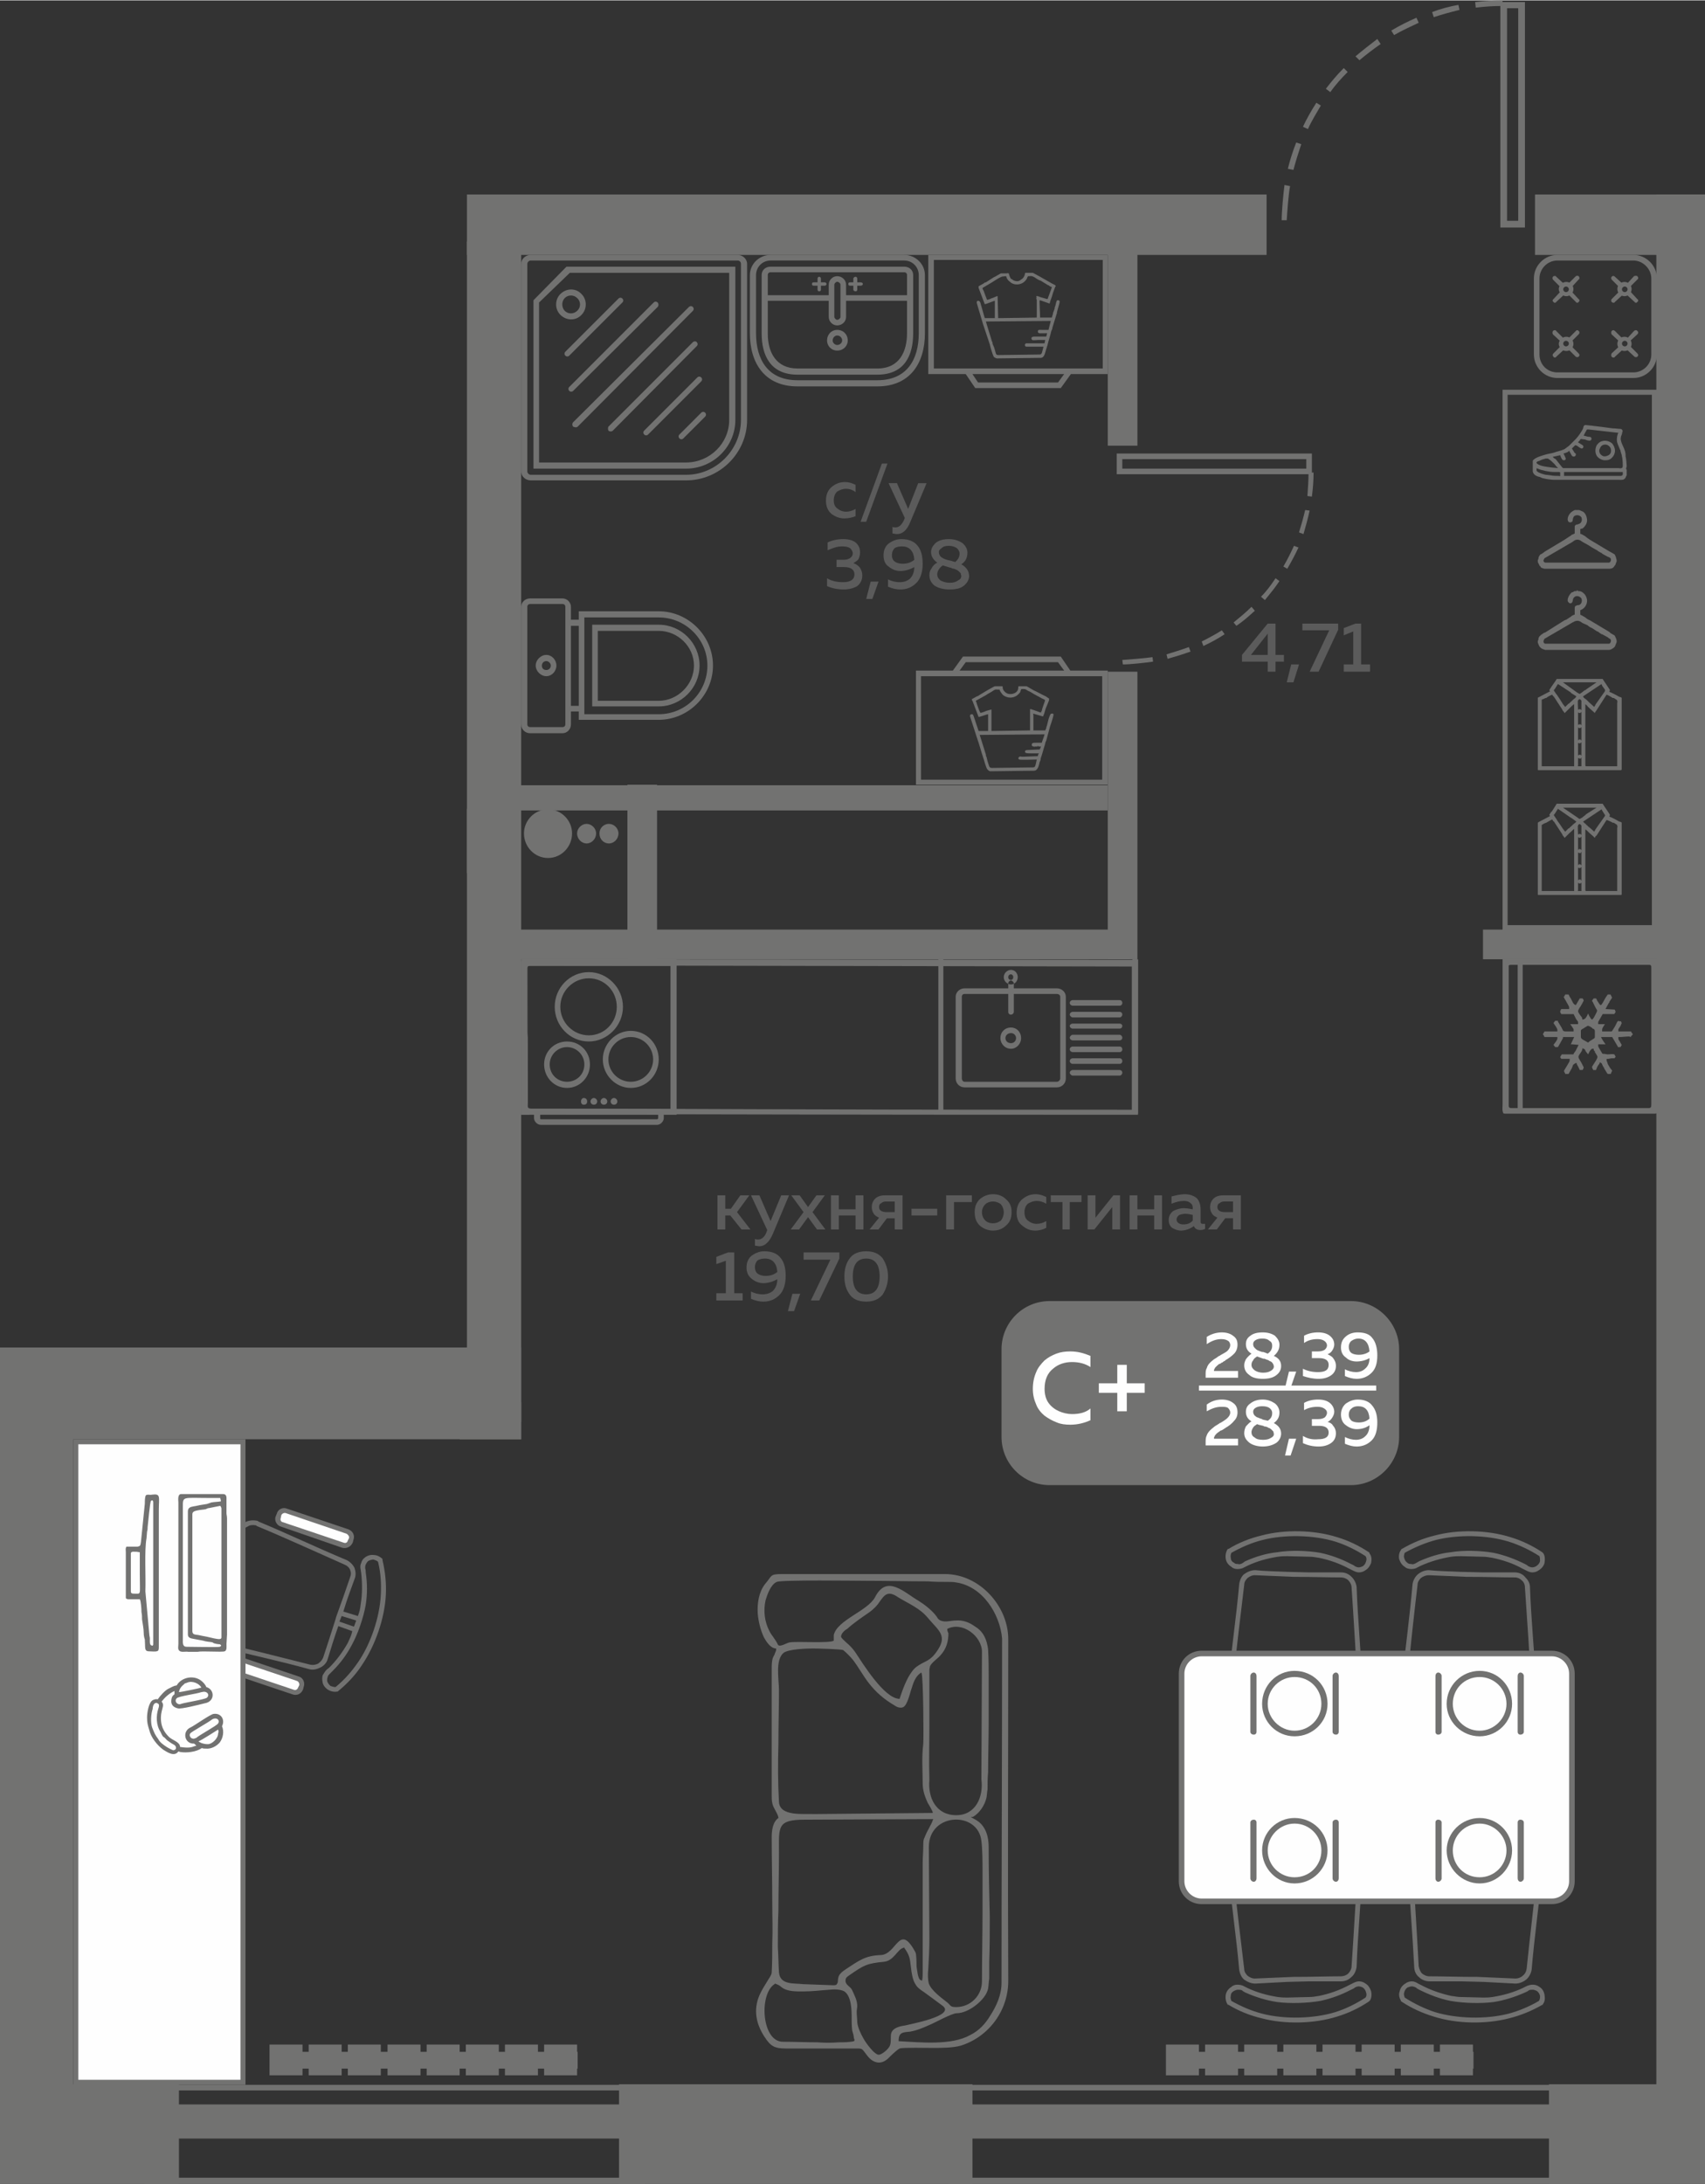 <?xml version="1.0" encoding="UTF-8"?>
<!DOCTYPE svg PUBLIC "-//W3C//DTD SVG 1.1//EN" "http://www.w3.org/Graphics/SVG/1.1/DTD/svg11.dtd">
<!-- Creator: CorelDRAW 2020 (64-Bit) -->
<svg xmlns="http://www.w3.org/2000/svg" xml:space="preserve" width="442px" height="566px" version="1.1" style="shape-rendering:geometricPrecision; text-rendering:geometricPrecision; image-rendering:optimizeQuality; fill-rule:evenodd; clip-rule:evenodd"
viewBox="0 0 30.49 39.03"
 xmlns:xlink="http://www.w3.org/1999/xlink"
 xmlns:xodm="http://www.corel.com/coreldraw/odm/2003">
 <rect x="0" y="0" width="30.49" height="39.03" fill="#333333" stroke="none"/>
 <defs>
  <style type="text/css">
   <![CDATA[
    .fil5 {fill:#FEFEFE}
    .fil0 {fill:#727271}
    .fil6 {fill:#727271}
    .fil3 {fill:#FEFEFE}
    .fil4 {fill:#FEFEFE;fill-rule:nonzero}
    .fil2 {fill:#727271;fill-rule:nonzero}
    .fil1 {fill:#5B5B5B;fill-rule:nonzero}
   ]]>
  </style>
 </defs>
 <g id="Слой_x0020_1">
  <g id="_2126397737104">
   <polygon class="fil0" points="30.24,17.14 26.52,17.14 26.52,16.61 30.24,16.61 "/>
   <polygon class="fil0" points="30.49,37.75 29.62,37.75 29.62,3.47 30.49,3.47 "/>
   <polygon class="fil0" points="8.35,3.47 22.65,3.47 22.65,4.55 8.35,4.55 "/>
   <polygon class="fil0" points="8.22,25.72 8.22,24.08 8.35,24.08 8.35,4.31 9.32,4.31 9.32,25.72 "/>
   <polygon class="fil0" points="20.2,17.14 8.87,17.14 8.87,16.61 20.2,16.61 "/>
   <polygon class="fil0" points="19.81,17.14 19.81,12 20.34,12 20.34,17.14 "/>
   <polygon class="fil0" points="19.81,7.96 19.81,3.87 20.34,3.87 20.34,7.96 "/>
   <polygon class="fil0" points="0,38.31 0,24.08 1.31,24.08 1.31,38.31 "/>
   <polygon class="fil0" points="0,24.08 9.32,24.08 9.32,25.41 0,25.41 "/>
   <polygon class="fil0" points="8.35,14.45 8.95,14.45 8.95,15.6 8.35,15.6 "/>
   <path class="fil1" d="M22.67 11.14l0.14 0 0 0.56 0.15 0 0 0.12 -0.15 0 0 0.18 -0.14 0 0 -0.18 -0.46 0 0 -0.12 0.46 -0.56zm0 0.56l0 -0.38 -0.3 0.38 0.3 0zm0.46 0.49l-0.12 0 0.08 -0.32 0.14 0 -0.1 0.32zm0.16 -1.05l0.64 0 0 0.11 -0.35 0.75 -0.16 0 0.35 -0.74 -0.48 0 0 -0.12zm0.95 0l0.1 0 0 0.73 0.16 0 0 0.13 -0.47 0 0 -0.13 0.17 0 0 -0.59 -0.17 0.07 0 -0.13 0.21 -0.08z"/>
   <path class="fil1" d="M14.77 8.94c0,-0.11 0.04,-0.19 0.1,-0.24 0.07,-0.06 0.15,-0.09 0.24,-0.09 0.07,0 0.13,0.02 0.19,0.05l0 0.13c-0.05,-0.04 -0.11,-0.06 -0.17,-0.06 -0.06,0 -0.11,0.02 -0.16,0.05 -0.04,0.04 -0.06,0.09 -0.06,0.16 0,0.06 0.02,0.11 0.06,0.14 0.05,0.04 0.1,0.06 0.16,0.06 0.06,0 0.12,-0.02 0.17,-0.05l0 0.13c-0.05,0.02 -0.12,0.04 -0.2,0.04 -0.09,0 -0.16,-0.03 -0.23,-0.08 -0.07,-0.06 -0.1,-0.14 -0.1,-0.24zm0.72 0.38l-0.1 0 0.38 -1.04 0.1 0 -0.38 1.04zm0.75 -0.23l0.18 -0.46 0.15 0 -0.29 0.69c-0.06,0.15 -0.14,0.22 -0.24,0.22 -0.03,0 -0.06,-0.01 -0.08,-0.01l0 -0.12c0.01,0.01 0.03,0.01 0.06,0.01 0.06,0 0.11,-0.05 0.15,-0.14l0.01 -0.03 -0.29 -0.62 0.15 0 0.2 0.46zm-0.86 0.78c0,0.04 -0.01,0.08 -0.03,0.12 -0.02,0.03 -0.06,0.05 -0.09,0.07 0.04,0.01 0.08,0.04 0.11,0.07 0.03,0.04 0.05,0.09 0.05,0.15 0,0.08 -0.03,0.14 -0.09,0.19 -0.07,0.04 -0.15,0.06 -0.24,0.06 -0.11,0 -0.21,-0.02 -0.3,-0.06l0 -0.14c0.08,0.05 0.18,0.07 0.29,0.07 0.13,0 0.2,-0.05 0.2,-0.14 0,-0.08 -0.06,-0.13 -0.18,-0.13l-0.14 0 0 -0.13 0.12 0c0.05,0 0.09,-0.01 0.12,-0.03 0.03,-0.02 0.05,-0.05 0.05,-0.08 0,-0.04 -0.02,-0.07 -0.05,-0.1 -0.03,-0.02 -0.08,-0.03 -0.14,-0.03 -0.09,0 -0.17,0.03 -0.26,0.07l0 -0.14c0.08,-0.04 0.18,-0.06 0.28,-0.06 0.09,0 0.17,0.02 0.22,0.06 0.06,0.05 0.08,0.11 0.08,0.18zm0.22 0.83l-0.11 0 0.08 -0.31 0.14 0 -0.11 0.31zm0.2 -0.78c0,-0.09 0.03,-0.16 0.09,-0.21 0.07,-0.05 0.14,-0.08 0.23,-0.08 0.13,0 0.23,0.04 0.29,0.12 0.06,0.07 0.09,0.18 0.09,0.32 0,0.15 -0.04,0.27 -0.11,0.34 -0.08,0.08 -0.17,0.12 -0.29,0.12 -0.08,0 -0.15,-0.02 -0.22,-0.05l0 -0.13c0.06,0.03 0.13,0.05 0.21,0.05 0.07,0 0.13,-0.02 0.18,-0.06 0.05,-0.05 0.08,-0.12 0.08,-0.21 -0.07,0.04 -0.16,0.07 -0.25,0.07 -0.08,0 -0.15,-0.03 -0.21,-0.08 -0.06,-0.04 -0.09,-0.11 -0.09,-0.2zm0.33 -0.16c-0.05,0 -0.1,0.01 -0.13,0.03 -0.03,0.03 -0.05,0.07 -0.05,0.13 0,0.05 0.02,0.09 0.05,0.11 0.04,0.03 0.09,0.04 0.14,0.04 0.08,0 0.15,-0.02 0.21,-0.07 -0.01,-0.16 -0.09,-0.24 -0.22,-0.24zm0.52 0.1c0,-0.06 0.03,-0.11 0.08,-0.16 0.06,-0.05 0.14,-0.07 0.24,-0.07 0.1,0 0.18,0.03 0.24,0.07 0.06,0.05 0.09,0.11 0.09,0.17 0,0.09 -0.03,0.16 -0.11,0.21 0.09,0.05 0.14,0.12 0.14,0.21 0,0.06 -0.03,0.12 -0.09,0.17 -0.06,0.05 -0.14,0.07 -0.26,0.07 -0.12,0 -0.21,-0.03 -0.27,-0.07 -0.06,-0.05 -0.09,-0.11 -0.09,-0.19 0,-0.04 0.01,-0.08 0.04,-0.12 0.02,-0.04 0.06,-0.08 0.1,-0.1 -0.07,-0.05 -0.11,-0.11 -0.11,-0.19zm0.34 0.28c-0.06,-0.02 -0.1,-0.03 -0.13,-0.04 -0.03,0.02 -0.05,0.04 -0.07,0.07 -0.02,0.03 -0.03,0.06 -0.03,0.09 0,0.04 0.02,0.08 0.06,0.11 0.04,0.02 0.09,0.04 0.17,0.04 0.05,0 0.1,-0.01 0.14,-0.04 0.04,-0.02 0.06,-0.04 0.06,-0.08 0,-0.02 -0.01,-0.03 -0.01,-0.05 -0.01,-0.01 -0.02,-0.02 -0.03,-0.03 -0.01,-0.01 -0.02,-0.02 -0.04,-0.03 -0.02,-0.01 -0.03,-0.01 -0.05,-0.02 -0.02,0 -0.04,-0.01 -0.06,-0.02 0,0 0,0 0,0 0,0 0,0 -0.01,0 0,0 0,0 0,0zm0.17 -0.25c0,-0.04 -0.02,-0.07 -0.05,-0.1 -0.03,-0.02 -0.08,-0.04 -0.14,-0.04 -0.06,0 -0.1,0.01 -0.13,0.04 -0.03,0.02 -0.05,0.04 -0.05,0.07 0,0.03 0.01,0.06 0.03,0.08 0.02,0.02 0.04,0.03 0.06,0.04 0.02,0.01 0.05,0.02 0.09,0.03 0,0 0.01,0 0.01,0 0.04,0.01 0.07,0.02 0.1,0.03 0.05,-0.04 0.08,-0.09 0.08,-0.15z"/>
   <path class="fil1" d="M12.97 21.97l-0.14 0 0 -0.61 0.14 0 0 0.24 0.1 0 0.17 -0.24 0.16 0 -0.22 0.3 0.24 0.31 -0.16 0 -0.2 -0.25 -0.09 0 0 0.25zm0.81 -0.15l0.19 -0.46 0.14 0 -0.29 0.69c-0.06,0.14 -0.14,0.22 -0.24,0.22 -0.03,0 -0.05,-0.01 -0.08,-0.01l0 -0.12c0.02,0.01 0.04,0.01 0.06,0.01 0.06,0 0.12,-0.05 0.15,-0.14l0.01 -0.03 -0.29 -0.62 0.15 0 0.2 0.46zm0.82 -0.46l0.15 0 -0.22 0.3 0.23 0.31 -0.15 0 -0.16 -0.22 -0.16 0.22 -0.15 0 0.23 -0.31 -0.22 -0.3 0.15 0 0.15 0.21 0.15 -0.21zm0.4 0.61l-0.14 0 0 -0.61 0.14 0 0 0.25 0.3 0 0 -0.25 0.14 0 0 0.61 -0.14 0 0 -0.25 -0.3 0 0 0.25zm0.71 0l-0.16 0 0.17 -0.21c-0.04,-0.02 -0.08,-0.04 -0.1,-0.08 -0.02,-0.03 -0.03,-0.07 -0.03,-0.11 0,-0.06 0.02,-0.11 0.06,-0.15 0.04,-0.04 0.1,-0.06 0.17,-0.06l0.32 0 0 0.61 -0.14 0 0 -0.2 -0.14 0 -0.15 0.2zm0.05 -0.47c-0.03,0.01 -0.04,0.04 -0.04,0.07 0,0.03 0.01,0.05 0.04,0.07 0.02,0.01 0.05,0.02 0.08,0.02l0.16 0 0 -0.19 -0.16 0c-0.03,0 -0.06,0.01 -0.08,0.03zm0.54 0.1l0.46 0 0 0.12 -0.46 0 0 -0.12zm0.76 0.37l-0.14 0 0 -0.61 0.46 0 0 0.12 -0.32 0 0 0.49zm0.46 -0.07c-0.06,-0.06 -0.09,-0.13 -0.09,-0.24 0,-0.1 0.03,-0.17 0.09,-0.23 0.07,-0.06 0.15,-0.09 0.24,-0.09 0.09,0 0.17,0.03 0.23,0.09 0.07,0.06 0.1,0.13 0.1,0.23 0,0.11 -0.03,0.18 -0.1,0.24 -0.06,0.06 -0.14,0.09 -0.23,0.09 -0.09,0 -0.17,-0.03 -0.24,-0.09zm0.38 -0.09c0.03,-0.04 0.05,-0.09 0.05,-0.15 0,-0.05 -0.02,-0.1 -0.05,-0.14 -0.04,-0.03 -0.09,-0.05 -0.14,-0.05 -0.06,0 -0.11,0.02 -0.14,0.05 -0.04,0.04 -0.06,0.09 -0.06,0.14 0,0.06 0.02,0.11 0.06,0.15 0.03,0.03 0.08,0.05 0.14,0.05 0.05,0 0.1,-0.02 0.14,-0.05zm0.28 -0.14c0,-0.11 0.04,-0.19 0.1,-0.24 0.07,-0.06 0.15,-0.09 0.24,-0.09 0.07,0 0.13,0.02 0.19,0.05l0 0.12c-0.05,-0.03 -0.11,-0.05 -0.17,-0.05 -0.06,0 -0.11,0.02 -0.16,0.05 -0.04,0.04 -0.06,0.09 -0.06,0.15 0,0.07 0.02,0.12 0.06,0.15 0.05,0.04 0.1,0.06 0.16,0.06 0.06,0 0.12,-0.02 0.17,-0.05l0 0.12c-0.05,0.03 -0.12,0.05 -0.2,0.05 -0.09,0 -0.16,-0.03 -0.23,-0.09 -0.07,-0.05 -0.1,-0.13 -0.1,-0.23zm0.95 0.3l-0.13 0 0 -0.49 -0.21 0 0 -0.12 0.55 0 0 0.12 -0.21 0 0 0.49zm0.44 0l-0.12 0 0 -0.61 0.14 0 0 0.4 0.32 -0.4 0.12 0 0 0.61 -0.14 0 0 -0.4 -0.32 0.4zm0.77 0l-0.14 0 0 -0.61 0.14 0 0 0.25 0.3 0 0 -0.25 0.14 0 0 0.61 -0.14 0 0 -0.25 -0.3 0 0 0.25zm1.13 -0.14c0,0.03 0.01,0.04 0.04,0.04 0.01,0 0.03,0 0.04,0l0 0.09c-0.02,0.01 -0.05,0.02 -0.08,0.02 -0.06,0 -0.1,-0.02 -0.12,-0.07 -0.07,0.05 -0.15,0.08 -0.23,0.08 -0.06,0 -0.11,-0.02 -0.16,-0.05 -0.04,-0.03 -0.06,-0.08 -0.06,-0.14 0,-0.07 0.03,-0.12 0.08,-0.16 0.06,-0.03 0.12,-0.05 0.19,-0.05 0.05,0 0.11,0.01 0.16,0.02l0 -0.02c0,-0.04 -0.01,-0.07 -0.04,-0.09 -0.03,-0.03 -0.07,-0.04 -0.12,-0.04 -0.07,0 -0.15,0.02 -0.22,0.05l0 -0.13c0.08,-0.02 0.16,-0.04 0.24,-0.04 0.09,0 0.16,0.03 0.21,0.07 0.04,0.04 0.07,0.11 0.07,0.2l0 0.22zm-0.27 -0.14c-0.04,0 -0.08,0.01 -0.11,0.02 -0.03,0.02 -0.05,0.05 -0.05,0.08 0,0.03 0.01,0.05 0.04,0.07 0.02,0.01 0.04,0.02 0.08,0.02 0.07,0 0.13,-0.02 0.17,-0.07l0 -0.1c-0.05,-0.01 -0.09,-0.02 -0.13,-0.02zm0.56 0.28l-0.16 0 0.17 -0.21c-0.04,-0.02 -0.08,-0.04 -0.1,-0.08 -0.02,-0.03 -0.03,-0.07 -0.03,-0.11 0,-0.06 0.02,-0.11 0.06,-0.15 0.04,-0.04 0.1,-0.06 0.17,-0.06l0.32 0 0 0.61 -0.14 0 0 -0.2 -0.14 0 -0.15 0.2zm0.05 -0.47c-0.03,0.01 -0.04,0.04 -0.04,0.07 0,0.03 0.01,0.05 0.04,0.07 0.02,0.01 0.05,0.02 0.08,0.02l0.16 0 0 -0.19 -0.16 0c-0.03,0 -0.06,0.01 -0.08,0.03zm-8.79 0.88l0.11 0 0 0.73 0.15 0 0 0.13 -0.47 0 0 -0.13 0.17 0 0 -0.58 -0.17 0.06 0 -0.13 0.21 -0.08zm0.33 0.27c0,-0.09 0.03,-0.16 0.09,-0.21 0.07,-0.05 0.14,-0.08 0.23,-0.08 0.13,0 0.23,0.04 0.29,0.12 0.06,0.07 0.09,0.18 0.09,0.32 0,0.15 -0.04,0.27 -0.11,0.34 -0.08,0.08 -0.17,0.12 -0.29,0.12 -0.08,0 -0.15,-0.02 -0.22,-0.05l0 -0.13c0.06,0.03 0.13,0.05 0.21,0.05 0.07,0 0.13,-0.02 0.18,-0.06 0.05,-0.05 0.08,-0.12 0.08,-0.21 -0.07,0.04 -0.16,0.07 -0.25,0.07 -0.08,0 -0.15,-0.03 -0.21,-0.08 -0.06,-0.05 -0.09,-0.11 -0.09,-0.2zm0.33 -0.16c-0.05,0 -0.09,0.01 -0.13,0.03 -0.03,0.03 -0.05,0.07 -0.05,0.12 0,0.06 0.02,0.1 0.05,0.12 0.04,0.03 0.09,0.04 0.14,0.04 0.08,0 0.15,-0.02 0.21,-0.07 -0.01,-0.16 -0.09,-0.24 -0.22,-0.24zm0.52 0.94l-0.11 0 0.08 -0.31 0.14 0 -0.11 0.31zm0.17 -1.05l0.64 0 0 0.11 -0.36 0.75 -0.15 0 0.35 -0.73 -0.48 0 0 -0.13zm0.83 0.76c-0.07,-0.09 -0.1,-0.2 -0.1,-0.33 0,-0.13 0.03,-0.24 0.1,-0.33 0.06,-0.08 0.16,-0.12 0.29,-0.12 0.13,0 0.22,0.04 0.29,0.12 0.06,0.09 0.1,0.2 0.1,0.33 0,0.13 -0.04,0.24 -0.1,0.33 -0.07,0.08 -0.16,0.12 -0.29,0.12 -0.13,0 -0.23,-0.04 -0.29,-0.12zm0.29 -0.01c0.16,0 0.24,-0.11 0.24,-0.32 0,-0.21 -0.08,-0.32 -0.24,-0.32 -0.16,0 -0.24,0.11 -0.24,0.32 0,0.21 0.08,0.32 0.24,0.32z"/>
   <polygon class="fil0" points="0.91,25.72 0.91,25.06 9.32,25.06 9.32,25.72 "/>
   <polygon class="fil0" points="27.45,4.55 27.45,3.47 30.49,3.47 30.49,4.55 "/>
   <polygon class="fil0" points="30.49,37.25 27.7,37.25 27.7,39.03 30.49,39.03 "/>
   <polygon class="fil0" points="11.54,39.03 2.59,39.03 2.59,38.92 11.54,38.92 "/>
   <polygon class="fil0" points="11.54,37.36 2.59,37.36 2.59,37.26 11.54,37.26 "/>
   <polygon class="fil0" points="11.54,38.22 2.59,38.22 2.59,37.61 11.54,37.61 "/>
   <polygon class="fil0" points="17.39,37.25 11.07,37.25 11.07,39.03 17.39,39.03 "/>
   <polygon class="fil0" points="3.2,37.25 0,37.25 0,39.03 3.2,39.03 "/>
   <polygon class="fil0" points="28.24,39.03 16.96,39.03 16.96,38.92 28.24,38.92 "/>
   <polygon class="fil0" points="28.24,37.36 16.96,37.36 16.96,37.26 28.24,37.26 "/>
   <polygon class="fil0" points="28.24,38.22 16.96,38.22 16.96,37.61 28.24,37.61 "/>
   <path class="fil2" d="M26.38 0.03c0.16,-0.02 0.33,-0.03 0.49,-0.03l0 0.1c-0.16,0 -0.32,0.01 -0.48,0.03l-0.01 -0.1zm-3.46 3.9c0,-0.17 0.03,-0.47 0.05,-0.63l0.1 0.02c-0.03,0.16 -0.05,0.45 -0.06,0.61l-0.09 0zm0.11 -0.92c0.04,-0.16 0.09,-0.32 0.15,-0.47l0.09 0.03c-0.05,0.15 -0.1,0.31 -0.14,0.46l-0.1 -0.02zm0.27 -0.75c0.07,-0.15 0.15,-0.29 0.24,-0.43l0.08 0.05c-0.08,0.14 -0.17,0.28 -0.23,0.42l-0.09 -0.04zm0.41 -0.68c0.1,-0.13 0.2,-0.25 0.32,-0.37l0.07 0.07c-0.11,0.11 -0.22,0.23 -0.31,0.36l-0.08 -0.06zm0.53 -0.58c0.13,-0.11 0.26,-0.21 0.39,-0.31l0.06 0.09c-0.13,0.09 -0.26,0.19 -0.38,0.29l-0.07 -0.07zm0.64 -0.46c0.15,-0.09 0.29,-0.16 0.45,-0.23l0.04 0.09c-0.15,0.07 -0.3,0.14 -0.44,0.22l-0.05 -0.08zm0.73 -0.33c0.15,-0.06 0.31,-0.1 0.47,-0.13l0.02 0.09c-0.16,0.04 -0.31,0.08 -0.46,0.13l-0.03 -0.09z"/>
   <path class="fil0" d="M27.27 4.06l-0.44 0 0 -4.03 0.44 0 0 4.03zm-0.12 -3.92l-0.2 0 0 3.8 0.2 0 0 -3.8z"/>
   <path class="fil0" d="M18.77 23.25l5.39 0c0.47,0 0.86,0.39 0.86,0.86l0 1.57c0,0.47 -0.39,0.86 -0.86,0.86l-5.39 0c-0.48,0 -0.86,-0.39 -0.86,-0.86l0 -1.57c0,-0.47 0.38,-0.86 0.86,-0.86z"/>
   <polygon class="fil3" points="21.44,24.76 24.61,24.76 24.61,24.85 21.44,24.85 "/>
   <path class="fil4" d="M18.47 24.82c0,-0.11 0.02,-0.21 0.06,-0.3 0.03,-0.08 0.09,-0.15 0.15,-0.21 0.06,-0.05 0.13,-0.09 0.21,-0.12 0.08,-0.03 0.16,-0.04 0.25,-0.04 0.13,0 0.24,0.03 0.36,0.08l0 0.2c-0.09,-0.06 -0.2,-0.09 -0.33,-0.09 -0.13,0 -0.25,0.04 -0.34,0.12 -0.1,0.08 -0.15,0.2 -0.15,0.36 0,0.09 0.02,0.18 0.07,0.25 0.05,0.07 0.12,0.12 0.19,0.15 0.07,0.03 0.15,0.05 0.23,0.05 0.14,0 0.25,-0.03 0.33,-0.1l0 0.21c-0.11,0.05 -0.23,0.08 -0.36,0.08 -0.09,0 -0.17,-0.01 -0.24,-0.04 -0.08,-0.03 -0.15,-0.07 -0.22,-0.12 -0.06,-0.05 -0.12,-0.12 -0.15,-0.2 -0.04,-0.09 -0.06,-0.18 -0.06,-0.28zm1.68 -0.1l0.32 0 0 0.17 -0.32 0 0 0.33 -0.17 0 0 -0.33 -0.33 0 0 -0.17 0.33 0 0 -0.33 0.17 0 0 0.33z"/>
   <path class="fil4" d="M21.58 23.89c0.08,-0.05 0.17,-0.08 0.27,-0.08 0.08,0 0.15,0.02 0.2,0.06 0.06,0.04 0.08,0.09 0.08,0.16 0,0.06 -0.02,0.12 -0.06,0.16 -0.04,0.04 -0.09,0.08 -0.16,0.12 0,0.01 -0.01,0.01 -0.03,0.02 -0.01,0.01 -0.02,0.02 -0.03,0.02 -0.01,0 -0.01,0.01 -0.03,0.02 -0.01,0 -0.02,0.01 -0.03,0.01 0,0.01 -0.01,0.01 -0.02,0.02 -0.01,0.01 -0.02,0.02 -0.02,0.02 -0.01,0.01 -0.01,0.01 -0.02,0.02 0,0.01 -0.01,0.01 -0.01,0.02 0,0.01 -0.01,0.01 -0.01,0.02 0,0.01 0,0.02 0,0.02l0.43 0 0 0.12 -0.58 0 0 -0.06c0,-0.04 0,-0.08 0.02,-0.11 0.01,-0.04 0.03,-0.07 0.06,-0.1 0.03,-0.03 0.06,-0.05 0.07,-0.06 0.02,-0.01 0.05,-0.03 0.09,-0.06 0.01,0 0.01,0 0.01,0 0.01,-0.01 0.01,-0.01 0.01,-0.01 0.07,-0.04 0.11,-0.06 0.13,-0.08 0.03,-0.03 0.05,-0.07 0.05,-0.1 0,-0.04 -0.02,-0.07 -0.04,-0.08 -0.03,-0.02 -0.07,-0.03 -0.12,-0.03 -0.09,0 -0.17,0.03 -0.26,0.09l0 -0.13zm0.7 0.13c0,-0.06 0.02,-0.11 0.08,-0.15 0.05,-0.04 0.12,-0.06 0.22,-0.06 0.09,0 0.16,0.02 0.22,0.06 0.05,0.05 0.08,0.1 0.08,0.16 0,0.08 -0.03,0.14 -0.1,0.2 0.09,0.04 0.13,0.1 0.13,0.18 0,0.07 -0.03,0.12 -0.08,0.16 -0.06,0.05 -0.14,0.07 -0.25,0.07 -0.1,0 -0.19,-0.02 -0.24,-0.07 -0.06,-0.04 -0.09,-0.1 -0.09,-0.17 0,-0.04 0.01,-0.07 0.03,-0.11 0.03,-0.04 0.06,-0.07 0.1,-0.1 -0.07,-0.04 -0.1,-0.1 -0.1,-0.17zm0.31 0.26c-0.05,-0.02 -0.09,-0.03 -0.11,-0.04 -0.03,0.02 -0.06,0.04 -0.07,0.07 -0.02,0.02 -0.03,0.05 -0.03,0.08 0,0.04 0.02,0.07 0.06,0.1 0.03,0.02 0.08,0.04 0.15,0.04 0.05,0 0.1,-0.01 0.13,-0.03 0.04,-0.02 0.06,-0.05 0.06,-0.08 0,-0.02 -0.01,-0.03 -0.01,-0.04 -0.01,-0.02 -0.02,-0.03 -0.03,-0.04 -0.01,-0.01 -0.02,-0.01 -0.04,-0.02 -0.01,-0.01 -0.03,-0.02 -0.04,-0.02 -0.02,-0.01 -0.03,-0.01 -0.05,-0.02 -0.01,0 -0.01,0 -0.01,0 0,0 0,0 0,0 0,0 -0.01,0 -0.01,0zm0.16 -0.23c0,-0.04 -0.01,-0.07 -0.05,-0.09 -0.03,-0.03 -0.07,-0.04 -0.13,-0.04 -0.05,0 -0.09,0.01 -0.12,0.03 -0.03,0.02 -0.04,0.04 -0.04,0.07 0,0.03 0.01,0.05 0.03,0.07 0.02,0.02 0.03,0.03 0.05,0.04 0.02,0.01 0.05,0.02 0.08,0.03 0.01,0 0.01,0 0.02,0 0.03,0.01 0.06,0.02 0.08,0.03 0.06,-0.04 0.08,-0.09 0.08,-0.14zm0.33 0.75l-0.1 0 0.07 -0.29 0.13 0 -0.1 0.29zm0.78 -0.77c0,0.04 -0.02,0.08 -0.04,0.11 -0.02,0.03 -0.05,0.05 -0.08,0.06 0.04,0.02 0.08,0.04 0.1,0.07 0.03,0.04 0.05,0.08 0.05,0.14 0,0.07 -0.03,0.13 -0.09,0.17 -0.06,0.04 -0.13,0.06 -0.22,0.06 -0.1,0 -0.19,-0.02 -0.28,-0.05l0 -0.13c0.08,0.04 0.17,0.06 0.27,0.06 0.13,0 0.19,-0.04 0.19,-0.13 0,-0.08 -0.06,-0.12 -0.17,-0.12l-0.13 0 0 -0.12 0.11 0c0.05,0 0.09,-0.01 0.12,-0.03 0.02,-0.02 0.04,-0.04 0.04,-0.08 0,-0.03 -0.02,-0.06 -0.05,-0.08 -0.03,-0.02 -0.07,-0.03 -0.12,-0.03 -0.09,0 -0.17,0.02 -0.24,0.07l0 -0.13c0.07,-0.04 0.16,-0.06 0.25,-0.06 0.09,0 0.16,0.02 0.21,0.06 0.05,0.04 0.08,0.09 0.08,0.16zm0.12 0.05c0,-0.09 0.03,-0.15 0.09,-0.2 0.06,-0.05 0.13,-0.07 0.21,-0.07 0.12,0 0.21,0.03 0.26,0.1 0.06,0.07 0.09,0.18 0.09,0.31 0,0.14 -0.03,0.24 -0.1,0.31 -0.07,0.07 -0.16,0.11 -0.27,0.11 -0.07,0 -0.14,-0.02 -0.21,-0.05l0 -0.12c0.06,0.03 0.13,0.05 0.2,0.05 0.06,0 0.12,-0.02 0.16,-0.06 0.05,-0.04 0.08,-0.1 0.08,-0.19 -0.07,0.04 -0.15,0.06 -0.23,0.06 -0.07,0 -0.14,-0.02 -0.19,-0.07 -0.06,-0.04 -0.09,-0.1 -0.09,-0.18zm0.31 -0.16c-0.05,0 -0.09,0.02 -0.12,0.04 -0.03,0.02 -0.05,0.06 -0.05,0.11 0,0.05 0.02,0.09 0.05,0.11 0.03,0.02 0.08,0.03 0.13,0.03 0.07,0 0.14,-0.02 0.19,-0.06 -0.01,-0.15 -0.08,-0.23 -0.2,-0.23z"/>
   <path class="fil4" d="M21.58 25.1c0.08,-0.06 0.17,-0.09 0.27,-0.09 0.08,0 0.15,0.02 0.2,0.06 0.06,0.04 0.08,0.1 0.08,0.17 0,0.06 -0.02,0.11 -0.06,0.15 -0.04,0.05 -0.09,0.09 -0.16,0.13 0,0 -0.01,0.01 -0.03,0.02 -0.01,0.01 -0.02,0.01 -0.03,0.02 -0.01,0 -0.01,0 -0.03,0.01 -0.01,0.01 -0.02,0.02 -0.03,0.02 0,0 -0.01,0.01 -0.02,0.02 -0.01,0 -0.02,0.01 -0.02,0.02 -0.01,0 -0.01,0.01 -0.02,0.02 0,0 -0.01,0.01 -0.01,0.02 0,0 -0.01,0.01 -0.01,0.02 0,0 0,0.01 0,0.02l0.43 0 0 0.12 -0.58 0 0 -0.06c0,-0.04 0,-0.08 0.02,-0.12 0.01,-0.03 0.03,-0.06 0.06,-0.09 0.03,-0.03 0.06,-0.05 0.07,-0.06 0.02,-0.02 0.05,-0.03 0.09,-0.06 0.01,0 0.01,-0.01 0.01,-0.01 0.01,0 0.01,0 0.01,0 0.07,-0.04 0.11,-0.07 0.13,-0.09 0.03,-0.03 0.05,-0.06 0.05,-0.1 0,-0.03 -0.02,-0.06 -0.04,-0.08 -0.03,-0.02 -0.07,-0.02 -0.12,-0.02 -0.09,0 -0.17,0.03 -0.26,0.08l0 -0.12zm0.7 0.13c0,-0.06 0.02,-0.11 0.08,-0.15 0.05,-0.04 0.12,-0.07 0.22,-0.07 0.09,0 0.16,0.03 0.22,0.07 0.05,0.04 0.08,0.1 0.08,0.16 0,0.08 -0.03,0.14 -0.1,0.19 0.09,0.05 0.13,0.11 0.13,0.19 0,0.06 -0.03,0.12 -0.08,0.16 -0.06,0.04 -0.14,0.07 -0.25,0.07 -0.1,0 -0.19,-0.03 -0.24,-0.07 -0.06,-0.05 -0.09,-0.1 -0.09,-0.17 0,-0.04 0.01,-0.08 0.03,-0.12 0.03,-0.03 0.06,-0.07 0.1,-0.09 -0.07,-0.04 -0.1,-0.1 -0.1,-0.17zm0.31 0.25c-0.05,-0.01 -0.09,-0.02 -0.11,-0.03 -0.03,0.02 -0.06,0.04 -0.07,0.06 -0.02,0.03 -0.03,0.06 -0.03,0.08 0,0.05 0.02,0.08 0.06,0.1 0.03,0.03 0.08,0.04 0.15,0.04 0.05,0 0.1,-0.01 0.13,-0.03 0.04,-0.02 0.06,-0.04 0.06,-0.07 0,-0.02 -0.01,-0.04 -0.01,-0.05 -0.01,-0.01 -0.02,-0.02 -0.03,-0.03 -0.01,-0.01 -0.02,-0.02 -0.04,-0.03 -0.01,0 -0.03,-0.01 -0.04,-0.02 -0.02,0 -0.03,-0.01 -0.05,-0.01 -0.01,0 -0.01,0 -0.01,0 0,0 0,0 0,0 0,-0.01 -0.01,-0.01 -0.01,-0.01zm0.16 -0.23c0,-0.03 -0.01,-0.06 -0.05,-0.09 -0.03,-0.02 -0.07,-0.03 -0.13,-0.03 -0.05,0 -0.09,0.01 -0.12,0.03 -0.03,0.02 -0.04,0.04 -0.04,0.07 0,0.02 0.01,0.05 0.03,0.07 0.02,0.01 0.03,0.03 0.05,0.03 0.02,0.01 0.05,0.02 0.08,0.03 0.01,0.01 0.01,0.01 0.02,0.01 0.03,0.01 0.06,0.01 0.08,0.02 0.06,-0.04 0.08,-0.08 0.08,-0.14zm0.33 0.76l-0.1 0 0.07 -0.3 0.13 0 -0.1 0.3zm0.78 -0.78c0,0.04 -0.02,0.08 -0.04,0.11 -0.02,0.03 -0.05,0.06 -0.08,0.07 0.04,0.01 0.08,0.03 0.1,0.07 0.03,0.03 0.05,0.08 0.05,0.13 0,0.08 -0.03,0.14 -0.09,0.18 -0.06,0.04 -0.13,0.06 -0.22,0.06 -0.1,0 -0.19,-0.02 -0.28,-0.06l0 -0.13c0.08,0.05 0.17,0.07 0.27,0.06 0.13,0 0.19,-0.04 0.19,-0.12 0,-0.08 -0.06,-0.12 -0.17,-0.12l-0.13 0 0 -0.12 0.11 0c0.05,0 0.09,-0.01 0.12,-0.03 0.02,-0.02 0.04,-0.05 0.04,-0.08 0,-0.04 -0.02,-0.06 -0.05,-0.08 -0.03,-0.02 -0.07,-0.03 -0.12,-0.03 -0.09,0 -0.17,0.02 -0.24,0.06l0 -0.13c0.07,-0.04 0.16,-0.06 0.25,-0.06 0.09,0 0.16,0.02 0.21,0.06 0.05,0.04 0.08,0.1 0.08,0.16zm0.12 0.05c0,-0.08 0.03,-0.15 0.09,-0.2 0.06,-0.04 0.13,-0.07 0.21,-0.07 0.12,0 0.21,0.04 0.26,0.11 0.06,0.07 0.09,0.17 0.09,0.3 0,0.14 -0.03,0.25 -0.1,0.32 -0.07,0.07 -0.16,0.11 -0.27,0.11 -0.07,0 -0.14,-0.02 -0.21,-0.05l0 -0.12c0.06,0.03 0.13,0.05 0.2,0.05 0.06,0 0.12,-0.02 0.16,-0.06 0.05,-0.04 0.08,-0.11 0.08,-0.2 -0.07,0.05 -0.15,0.07 -0.23,0.07 -0.07,0 -0.14,-0.03 -0.19,-0.07 -0.06,-0.04 -0.09,-0.11 -0.09,-0.19zm0.31 -0.15c-0.05,0 -0.09,0.01 -0.12,0.04 -0.03,0.02 -0.05,0.06 -0.05,0.11 0,0.05 0.02,0.08 0.05,0.11 0.03,0.02 0.08,0.03 0.13,0.03 0.07,0 0.14,-0.02 0.19,-0.07 -0.01,-0.15 -0.08,-0.22 -0.2,-0.22z"/>
   <path class="fil0" d="M9.8 15.33c-0.24,0 -0.43,-0.2 -0.43,-0.44 0,-0.23 0.19,-0.43 0.43,-0.43 0.24,0 0.43,0.2 0.43,0.43 0,0.24 -0.19,0.44 -0.43,0.44z"/>
   <path class="fil0" d="M29.59 19.9c0.03,0 0.03,-0.01 0.05,-0.02 0,-0.02 0,-0.04 0,-0.06 0.01,-0.04 0,-0.02 0,-0.05l0 -0.04 0 -2.59 -2.77 0 0 0.02c0,0.81 0,1.23 0,2.58 0,0.07 -0.01,0.08 0.01,0.15 0.02,0.01 0.02,0.01 0.04,0.01l2.67 0zm-2.45 -2.66l0 2.56 -0.12 0c-0.02,0 -0.04,-0.01 -0.04,-0.04l0 -2.48c0,-0.02 0,-0.02 0,-0.03 0.02,-0.01 0.02,-0.01 0.04,-0.01l0.12 0zm0.09 2.56l0 -2.56 2.26 0c0.02,0 0.02,0 0.03,0.01 0.01,0.01 0.01,0.02 0.01,0.04l0 2.44c0,0.03 0,0.04 -0.01,0.06 -0.01,0 -0.01,0.01 -0.03,0.01l-2.26 0z"/>
   <path class="fil0" d="M28.09 18.66c0.01,0 0.01,0 0.02,0l0.12 0.01 -0.05 0.1c-0.01,0.02 -0.03,0.04 -0.04,0.06l0 0.01 -0.02 0c-0.02,0 -0.04,0 -0.06,0l-0.13 0c-0.01,0.01 -0.02,0.03 -0.03,0.05l0.02 0.03c0.01,0 0.01,0 0.02,0 0.03,0 0.07,0 0.1,0l0.03 0 0 0.03c0,0.02 -0.03,0.06 -0.04,0.08l-0.06 0.1c0,0 0,0.01 0,0.01 0,0.02 0.02,0.03 0.02,0.05l0.06 0 0.04 -0.07c0.02,-0.03 0.03,-0.06 0.04,-0.09 0.01,-0.01 0.02,-0.02 0.04,-0.03l0.02 -0.01 0.01 0.03c0.01,0.02 0.04,0.07 0.05,0.1 0.01,0 0.01,0 0.01,0 0.01,0 0.03,0 0.04,0 0.01,-0.01 0.01,-0.02 0.01,-0.02 0.01,-0.01 0.01,-0.02 0.01,-0.03 0,0 -0.01,-0.02 -0.01,-0.02 -0.02,-0.04 -0.04,-0.08 -0.06,-0.11 -0.01,-0.02 -0.03,-0.04 -0.02,-0.07 0.01,-0.03 0.05,-0.07 0.06,-0.1l0.01 -0.04 0.04 0.02c0.01,0.01 0.01,0.03 0.02,0.04l0.04 0.05 0.03 -0.06c0.01,-0.01 0.02,-0.03 0.04,-0.04l0.03 0 0 0.02c0,0.01 0.01,0.02 0.02,0.02 0,0.01 0,0.02 0,0.02l0.02 0.03c0.04,0.06 0.03,0.06 0,0.12l-0.07 0.11c0,0 0,0.01 0,0.01 0,0.01 0.01,0.02 0.01,0.03 0,0 0.01,0.01 0.01,0.02 0.01,0 0.04,0 0.05,0l0.02 -0.05c0.01,-0.02 0.02,-0.04 0.04,-0.06l0.01 -0.03 0.03 0.02c0.01,0.01 0.01,0.01 0.01,0.02l0.02 0.04c0.01,0.01 0.01,0.02 0.02,0.03 0,0 0,0 0,0.01 0.02,0.02 0.04,0.07 0.06,0.09 0.01,0 0.04,0 0.05,0 0,0 0.01,-0.01 0.01,-0.01 0,-0.01 0.01,-0.03 0.02,-0.05 -0.01,-0.01 -0.03,-0.04 -0.04,-0.05l-0.04 -0.07c0,-0.02 -0.02,-0.05 -0.02,-0.06l0 -0.03 0.03 0c0.02,0 0.04,-0.01 0.06,-0.01 0.02,0 0.03,0 0.05,0 0.01,-0.01 0.02,-0.02 0.02,-0.03 0,-0.01 -0.02,-0.03 -0.02,-0.04 0,0 0,0 0,0 -0.04,-0.01 -0.08,0 -0.12,0 -0.02,0 -0.05,-0.01 -0.08,-0.01l-0.01 0 -0.01 -0.01c-0.01,-0.02 -0.07,-0.11 -0.07,-0.13l0 -0.03 0.03 0c0.03,0 0.07,0 0.1,0 -0.01,-0.02 -0.03,-0.04 -0.04,-0.06 -0.01,-0.01 -0.01,-0.02 -0.02,-0.03l-0.02 -0.04 0.2 0 0.1 0.17c0,0.01 0,0.01 0,0.01 0.01,0 0.03,0 0.05,0 0,-0.01 0.01,-0.01 0.01,-0.02 0,0 0.01,-0.01 0.01,-0.02 -0.01,-0.02 -0.03,-0.05 -0.04,-0.07 -0.01,-0.01 -0.02,-0.03 -0.02,-0.04l0 -0.03 0.03 0c0.05,0 0.11,-0.01 0.16,-0.01 0.01,0 0.03,0.01 0.03,0.01 0.01,-0.01 0.01,-0.01 0.01,-0.02 0.01,0 0.02,-0.02 0.03,-0.03 -0.01,-0.01 -0.02,-0.03 -0.03,-0.04 0,0 0,-0.01 0,-0.01 -0.03,0 -0.09,0 -0.12,0 -0.03,0 -0.05,0 -0.08,0l-0.03 0 0 -0.03c0,-0.02 0.03,-0.05 0.04,-0.07 0,-0.01 0.02,-0.04 0.02,-0.05 0,0 -0.01,-0.02 -0.01,-0.03 0,0 -0.01,0 -0.01,0 0,0 0,0 0,0 -0.04,0 -0.04,-0.02 -0.06,0.01l-0.04 0.08c-0.02,0.03 -0.03,0.05 -0.05,0.08l-0.01 0.01 -0.01 0c-0.02,0 -0.04,0 -0.07,0 -0.02,0 -0.04,0 -0.06,0l-0.03 0 0 -0.03c0,-0.03 0.03,-0.07 0.05,-0.1l-0.12 0 0 -0.04c0.01,-0.02 0.03,-0.05 0.04,-0.07l0.04 -0.07 0.02 0c0.05,0 0.11,0 0.16,0 0.01,0 0.02,0 0.03,0 0,-0.01 0.01,-0.02 0.01,-0.02 0.01,-0.01 0.01,-0.02 0.01,-0.02 0,-0.01 -0.01,-0.03 -0.01,-0.03 0,-0.01 -0.01,-0.01 -0.01,-0.01 0,0 0,0 0,0l-0.16 -0.01 0.06 -0.11c0.01,0 0.01,-0.01 0.01,-0.02l0.04 -0.06c0,-0.01 0,-0.01 0.01,-0.01 -0.01,-0.02 -0.02,-0.04 -0.03,-0.06 -0.01,0 -0.02,0 -0.02,0 -0.01,0 -0.02,0 -0.03,0 -0.01,0.02 -0.03,0.04 -0.04,0.06l-0.05 0.09c-0.01,0.01 -0.01,0.02 -0.02,0.03l-0.02 0.01 -0.01 -0.01c-0.02,-0.02 -0.03,-0.05 -0.05,-0.07 0,-0.01 -0.01,-0.03 -0.02,-0.04 -0.01,0 -0.04,0 -0.04,0 -0.01,0.01 -0.02,0.02 -0.02,0.03 -0.01,0 -0.01,0.01 -0.01,0.01 0,0.01 0.01,0.02 0.01,0.02 0.02,0.04 0.04,0.08 0.06,0.12 0.01,0.01 0.02,0.03 0.02,0.04 0,0.02 -0.06,0.13 -0.07,0.14l-0.02 0.02 -0.01 -0.01c-0.02,-0.01 -0.02,-0.03 -0.03,-0.04 -0.01,-0.01 -0.02,-0.04 -0.03,-0.06 -0.02,0.04 -0.04,0.09 -0.07,0.1l-0.03 0.01 -0.01 -0.03c0,0 0,-0.01 0,-0.01 -0.02,-0.02 -0.07,-0.09 -0.07,-0.11 0,-0.02 0.03,-0.07 0.04,-0.08l0.04 -0.07c0,-0.01 0.02,-0.03 0.02,-0.04 0,-0.01 -0.01,-0.03 -0.02,-0.04 -0.01,0 -0.02,0 -0.02,0 -0.01,0 -0.02,0 -0.03,0l-0.07 0.12 -0.02 -0.01c-0.02,-0.01 -0.02,-0.02 -0.03,-0.03l-0.04 -0.08c-0.01,-0.01 -0.02,-0.03 -0.03,-0.05 0,0 -0.01,-0.02 -0.01,-0.02l-0.06 0c0,0 0,0 0,0l-0.02 0.04c0,0 0,0 -0.01,0 0.01,0.02 0.02,0.03 0.02,0.04 0.01,0.01 0.02,0.03 0.03,0.05 0.01,0.02 0.05,0.08 0.05,0.1l0 0.03 -0.03 0c-0.04,0 -0.08,0 -0.11,0 0,0 0,0 0,0 -0.01,0.01 -0.01,0.02 -0.01,0.02 -0.01,0.01 -0.01,0.02 -0.01,0.03 0,0.01 0.01,0.02 0.02,0.04 0.07,0 0.13,0 0.2,0l0.02 0 0.04 0.08c0.01,0.02 0.03,0.04 0.04,0.06l0 0.04 -0.03 0c-0.03,0 -0.05,0 -0.08,0 -0.01,0 -0.02,0 -0.03,0 0.02,0.03 0.05,0.07 0.06,0.09l0 0.04 -0.03 0c-0.02,0 -0.05,0 -0.07,0l-0.04 0c-0.04,0 -0.05,-0.01 -0.06,-0.04 -0.01,-0.01 -0.01,-0.02 -0.01,-0.02l-0.06 -0.1c-0.01,-0.01 -0.01,-0.02 -0.01,-0.03 -0.01,0 -0.02,0 -0.02,0 -0.01,0 -0.01,0 -0.02,0 0,0 -0.01,0 -0.01,0 -0.01,0.01 -0.02,0.03 -0.03,0.04 0.02,0.03 0.06,0.08 0.07,0.12l0 0.03 -0.2 0c0,0 -0.02,0 -0.03,0l-0.03 0.05c0,0 0,0 0,0 0.01,0.01 0.02,0.03 0.03,0.05 0.01,0 0.03,0 0.04,0l0.19 0 0 0.03c-0.01,0.04 -0.05,0.08 -0.07,0.11 0.01,0.01 0.02,0.03 0.03,0.04 0.01,0 0.01,0 0.02,0 0.01,0 0.02,0 0.03,0 0.01,-0.02 0.03,-0.05 0.04,-0.07 0.01,-0.02 0.04,-0.07 0.05,-0.09l0 -0.02 0.03 0c0.02,0 0.04,0 0.07,0l0.1 0 -0.06 0.13zm0.24 -0.07c-0.02,-0.01 -0.06,-0.03 -0.06,-0.06l0 -0.11c0,-0.02 0.02,-0.03 0.04,-0.04l0.08 -0.05 0.01 0c0.01,0 0.05,0.02 0.06,0.03 0.01,0.01 0.02,0.01 0.02,0.02 0.02,0 0.04,0.02 0.04,0.04l0 0.11c0,0.02 -0.01,0.02 -0.02,0.03l-0.08 0.05c0,0 0,0.01 -0.01,0.01l-0.01 0.01 -0.07 -0.04z"/>
   <path class="fil0" d="M27.53 4.97l0 1.36c0,0.18 0.14,0.32 0.32,0.32l1.36 0c0.17,0 0.32,-0.14 0.32,-0.32l0 -1.36c0,-0.17 -0.15,-0.32 -0.32,-0.32l-1.36 0c-0.18,0 -0.32,0.15 -0.32,0.32zm-0.1 0l0 1.36c0,0.23 0.19,0.42 0.42,0.42l1.36 0c0.23,0 0.42,-0.19 0.42,-0.42l0 -1.36c0,-0.23 -0.19,-0.42 -0.42,-0.42l-1.36 0c-0.23,0 -0.42,0.19 -0.42,0.42z"/>
   <path class="fil0" d="M28.1 5.07c-0.05,-0.05 -0.13,-0.05 -0.18,0 -0.06,0.05 -0.06,0.13 0,0.18 0.05,0.05 0.13,0.05 0.18,0 0.05,-0.05 0.05,-0.13 0,-0.18zm-0.06 0.06c-0.02,-0.02 -0.05,-0.02 -0.07,0 -0.02,0.02 -0.02,0.05 0,0.07 0.02,0.02 0.05,0.02 0.07,0 0.02,-0.02 0.02,-0.05 0,-0.07z"/>
   <path class="fil0" d="M28.23 5.34l-0.12 -0.13c-0.01,-0.01 -0.04,-0.01 -0.05,0l0 0c-0.02,0.02 -0.02,0.04 0,0.06l0.12 0.12c0.01,0.02 0.04,0.02 0.05,0l0 0c0.02,-0.01 0.02,-0.04 0,-0.05zm-0.4 0.05l0.13 -0.12c0.01,-0.02 0.01,-0.04 0,-0.06l0 0c-0.02,-0.01 -0.04,-0.01 -0.06,0l-0.12 0.13c-0.02,0.01 -0.02,0.04 0,0.05l0 0c0.01,0.02 0.04,0.02 0.05,0zm0.35 -0.46l-0.12 0.12c-0.02,0.02 -0.02,0.04 0,0.06l0 0c0.01,0.01 0.04,0.01 0.06,0l0.11 -0.12c0.02,-0.01 0.02,-0.04 0,-0.06l0 0c-0.01,-0.01 -0.04,-0.01 -0.05,0zm-0.41 0.06l0.13 0.13c0.02,0.01 0.04,0.01 0.06,0l0 0c0.01,-0.02 0.01,-0.04 0,-0.06l-0.13 -0.12c-0.01,-0.02 -0.04,-0.02 -0.06,0l0 0c-0.01,0.01 -0.01,0.04 0,0.05z"/>
   <path class="fil0" d="M28.1 6.05c-0.05,-0.05 -0.13,-0.05 -0.18,0 -0.06,0.05 -0.06,0.13 0,0.18 0.05,0.05 0.13,0.05 0.18,0 0.05,-0.05 0.05,-0.13 0,-0.18zm-0.06 0.05c-0.02,-0.02 -0.05,-0.02 -0.07,0 -0.02,0.02 -0.02,0.05 0,0.07 0.02,0.02 0.05,0.02 0.07,0 0.02,-0.02 0.02,-0.05 0,-0.07z"/>
   <path class="fil0" d="M28.23 6.31l-0.12 -0.12c-0.01,-0.02 -0.04,-0.02 -0.05,0l0 0c-0.02,0.01 -0.02,0.04 0,0.06l0.12 0.12c0.01,0.01 0.04,0.01 0.05,0l0 0c0.02,-0.02 0.02,-0.04 0,-0.06zm-0.4 0.06l0.13 -0.12c0.01,-0.02 0.01,-0.05 0,-0.06l0 0c-0.02,-0.02 -0.04,-0.02 -0.06,0l-0.12 0.12c-0.02,0.02 -0.02,0.04 0,0.06l0 0c0.01,0.02 0.04,0.02 0.05,0zm0.35 -0.46l-0.12 0.12c-0.02,0.01 -0.02,0.04 0,0.05l0 0c0.01,0.02 0.04,0.02 0.06,0l0.11 -0.11c0.02,-0.02 0.02,-0.05 0,-0.06l0 0c-0.01,-0.02 -0.04,-0.02 -0.05,0zm-0.41 0.06l0.13 0.12c0.02,0.02 0.04,0.02 0.06,0l0 0c0.01,-0.01 0.01,-0.04 0,-0.05l-0.13 -0.13c-0.01,-0.02 -0.04,-0.02 -0.06,0l0 0c-0.01,0.02 -0.01,0.04 0,0.06z"/>
   <path class="fil0" d="M29.14 5.07c-0.05,-0.05 -0.13,-0.05 -0.18,0 -0.05,0.05 -0.05,0.13 0,0.18 0.05,0.05 0.13,0.05 0.18,0 0.05,-0.05 0.05,-0.13 0,-0.18zm-0.05 0.06c-0.02,-0.02 -0.05,-0.02 -0.07,0 -0.02,0.02 -0.02,0.05 0,0.07 0.02,0.02 0.05,0.02 0.07,0 0.02,-0.02 0.02,-0.05 0,-0.07z"/>
   <path class="fil0" d="M29.28 5.34l-0.12 -0.13c-0.01,-0.01 -0.04,-0.01 -0.06,0l0 0c-0.01,0.02 -0.01,0.04 0,0.06l0.13 0.12c0.01,0.02 0.04,0.02 0.05,0l0 0c0.02,-0.01 0.02,-0.04 0,-0.05zm-0.4 0.05l0.13 -0.12c0.01,-0.02 0.01,-0.04 0,-0.06l0 0c-0.02,-0.01 -0.05,-0.01 -0.06,0l-0.13 0.13c-0.01,0.01 -0.01,0.04 0,0.05l0 0c0.02,0.02 0.05,0.02 0.06,0zm0.34 -0.46l-0.11 0.12c-0.02,0.02 -0.02,0.04 0,0.06l0 0c0.01,0.01 0.04,0.01 0.05,0l0.12 -0.12c0.02,-0.01 0.02,-0.04 0,-0.06l0 0c-0.01,-0.01 -0.04,-0.01 -0.06,0zm-0.4 0.06l0.13 0.13c0.01,0.01 0.04,0.01 0.06,0l0 0c0.01,-0.02 0.01,-0.04 0,-0.06l-0.13 -0.12c-0.02,-0.02 -0.04,-0.02 -0.06,0l0 0c-0.01,0.01 -0.01,0.04 0,0.05z"/>
   <path class="fil0" d="M29.14 6.05c-0.05,-0.05 -0.13,-0.05 -0.18,0 -0.05,0.05 -0.05,0.13 0,0.18 0.05,0.05 0.13,0.05 0.18,0 0.05,-0.05 0.05,-0.13 0,-0.18zm-0.05 0.05c-0.02,-0.02 -0.05,-0.02 -0.07,0 -0.02,0.02 -0.02,0.05 0,0.07 0.02,0.02 0.05,0.02 0.07,0 0.02,-0.02 0.02,-0.05 0,-0.07z"/>
   <path class="fil0" d="M29.28 6.31l-0.12 -0.12c-0.01,-0.02 -0.04,-0.02 -0.06,0l0 0c-0.01,0.01 -0.01,0.04 0,0.06l0.13 0.12c0.01,0.01 0.04,0.01 0.05,0l0 0c0.02,-0.02 0.02,-0.04 0,-0.06zm-0.4 0.06l0.13 -0.12c0.01,-0.02 0.01,-0.05 0,-0.06l0 0c-0.02,-0.02 -0.05,-0.02 -0.06,0l-0.13 0.12c-0.01,0.02 -0.01,0.04 0,0.06l0 0c0.02,0.02 0.05,0.02 0.06,0zm0.34 -0.46l-0.11 0.12c-0.02,0.01 -0.02,0.04 0,0.05l0 0c0.01,0.02 0.04,0.02 0.05,0l0.12 -0.11c0.02,-0.02 0.02,-0.05 0,-0.06l0 0c-0.01,-0.02 -0.04,-0.02 -0.06,0zm-0.4 0.06l0.13 0.12c0.01,0.02 0.04,0.02 0.06,0l0 0c0.01,-0.01 0.01,-0.04 0,-0.05l-0.13 -0.13c-0.02,-0.02 -0.04,-0.02 -0.06,0l0 0c-0.01,0.02 -0.01,0.04 0,0.06z"/>
   <path class="fil0" d="M26.87 6.96l0 9.66 2.76 0 0 -9.66 -2.76 0zm0.09 0.09l2.58 0 0 9.48 -2.58 0 0 -9.48z"/>
   <path class="fil0" d="M28.22 13.69l0.06 0 0 -0.16c0,0 0,0 0,0l-0.01 0.02c-0.03,0.01 -0.05,-0.01 -0.05,-0.01l0 0.13c0,0.01 -0.01,0.02 0,0.02zm0.06 -0.43c-0.03,0.04 -0.06,0.01 -0.06,0.01l0 0.23c0,0 0.02,-0.03 0.05,-0.01 0,0 0,0 0,0 0.01,0.01 0.01,0.01 0.01,0.01l0 0 0 -0.24zm0 -0.27l-0.01 0.01c0,0 0,0 0,0 -0.03,0.02 -0.05,0 -0.05,-0.01l0 0.24c0.01,-0.01 0.01,-0.02 0.03,-0.02 0.01,0 0.01,0 0.02,0.01 0.01,0 0,0.01 0.01,0.01l0 -0.24zm0 -0.27c-0.01,0 -0.01,0.01 -0.01,0.01 -0.03,0.02 -0.05,0 -0.05,-0.01l0 0.23c0.01,0 0.01,-0.01 0.02,-0.01 0.03,0 0.03,0 0.04,0.02l0 -0.24zm0 -0.03c0,-0.02 0,-0.17 0,-0.17 0,-0.01 -0.03,-0.03 -0.03,-0.03l-0.01 0c0,0.01 0,0.01 -0.01,0.01 0,0 -0.01,0.01 -0.01,0.01 -0.01,0.01 0,0.16 0,0.17 0.01,0 0.01,-0.01 0.03,-0.01 0.02,0 0.02,0.01 0.03,0.02zm0.64 -0.18l-0.06 -0.04c-0.01,0 -0.01,0 -0.02,0 -0.01,-0.01 -0.1,-0.06 -0.11,-0.06l-0.18 0.28c-0.01,0.01 -0.03,0.04 -0.03,0.05 -0.01,-0.01 -0.01,-0.01 -0.01,-0.01 -0.01,-0.01 -0.01,-0.01 -0.01,-0.01l-0.08 -0.07c0,-0.01 0,-0.01 -0.01,-0.01l-0.02 -0.02c0,-0.01 -0.03,-0.03 -0.04,-0.04l0 1.08c0,0.01 0,0.03 0.01,0.03l0.56 0 0 -1.14c0,-0.01 0.01,0 0.01,-0.01 0,0 -0.01,0 -0.01,-0.01 0,-0.01 0,-0.01 0,-0.02zm-1.35 0.03l0 0.11c0,0 0,0 0,0.01l0 0.22c0,0 0,0 0,0.01 0,0 0,0 0,0.01l0 0.1c0,0.01 0,0.01 0,0.01l0 0.11c0,0.01 0,0.01 0,0.01l0 0.22c0,0 0,0.01 0,0.01 0,0 0,0 0,0.01l0 0.11c0,0 0,0 0,0.01l0 0.2 0.58 0 0 -1.11c-0.02,0.01 -0.06,0.05 -0.08,0.07l-0.03 0.03c-0.01,0.01 -0.01,0.01 -0.02,0.02l-0.04 0.04c-0.01,-0.02 -0.02,-0.03 -0.03,-0.04 -0.01,-0.01 -0.01,-0.02 -0.01,-0.02l-0.15 -0.23c-0.01,-0.01 -0.01,-0.01 -0.02,-0.02 0,0 -0.01,-0.01 -0.01,-0.02 -0.01,0 -0.09,0.04 -0.11,0.06 -0.01,0 -0.02,0 -0.03,0.01l-0.05 0.02c0,0.01 0,0.01 0,0.02l0 0.02zm0.54 -0.15c-0.01,0 -0.01,-0.01 -0.01,-0.01 -0.01,0 -0.01,0 -0.01,-0.01l-0.23 -0.15 -0.05 0.08c-0.02,0.03 -0.03,0.03 -0.02,0.04l0.04 0.06c0.01,0.01 0.01,0.01 0.01,0.01 0.03,0.04 0.08,0.12 0.11,0.17 0.01,0.01 0.03,0.04 0.04,0.05l0.06 -0.06c0,0 0,0 0.01,0l0.01 -0.01c0,-0.01 0.01,-0.01 0.02,-0.02 0.02,-0.02 0.05,-0.05 0.08,-0.07l0.02 -0.03 -0.08 -0.05zm0.4 0.24c0,0 0.01,-0.02 0.01,-0.02 0.01,-0.01 0.01,-0.01 0.01,-0.02l0.17 -0.24c0,-0.02 0.01,-0.02 0,-0.03l-0.05 -0.07c0,-0.01 -0.01,-0.02 -0.01,-0.03l-0.33 0.22c0,0.01 0.01,0.02 0.01,0.02 0,0 0,0 0,0l0.02 0.02c0.01,0 0.01,0.01 0.02,0.01 0,0.01 0,0.01 0.01,0.01l0.02 0.02c0,0 0,0 0,0l0.02 0.02c0,0 0,0 0.01,0.01l0.09 0.08zm-0.31 -0.26c0.06,0.03 0.03,0.04 0.09,0l0.05 -0.04c0.01,0 0.02,0 0.02,-0.01l0.19 -0.13 -0.6 0 0.25 0.18zm0.46 -0.24c0.01,0.02 0.13,0.19 0.13,0.2 0,0.01 -0.01,0.01 -0.01,0.03 0.01,0 0.15,0.07 0.16,0.08l0.02 0.01c0.01,0 0.04,0.01 0.04,0.02l0 1.28c0,0 -0.01,0.01 -0.01,0.01l-1.48 0c-0.01,0 -0.01,-0.01 -0.01,-0.01l0 -1.28c0,-0.01 0.01,-0.01 0.01,-0.01l0.21 -0.11c-0.01,-0.02 -0.03,0 0.01,-0.06 0.01,-0.01 0.01,-0.02 0.02,-0.03l0.07 -0.1c0.02,-0.04 0.02,-0.03 0.04,-0.03 0.02,0 0.05,0 0.07,0l0.73 0z"/>
   <path class="fil0" d="M28.77 10.05l-1.13 0c-0.03,0 -0.05,-0.03 -0.03,-0.06 0.01,-0.02 0.01,-0.02 0.03,-0.03l0.48 -0.28c0.04,-0.03 0.05,-0.04 0.09,-0.04 0.04,0 0.06,0.02 0.09,0.04l0.09 0.05c0.02,0.01 0.05,0.03 0.08,0.05l0.09 0.05c0.01,0 0.01,0.01 0.01,0.01l0.07 0.04c0.01,0 0.01,0 0.01,0.01l0.11 0.06c0,0 0.01,0 0.01,0 0.01,0.01 0.02,0.01 0.03,0.02 0.02,0.03 0,0.08 -0.03,0.08zm-1.27 -0.05l0 0.03 0 0.01c0.01,0.02 0.02,0.04 0.03,0.06 0,0.01 0,0.01 0.01,0.01 0.01,0.01 0.01,0.02 0.02,0.03 0.03,0.01 0.05,0.02 0.07,0.02l0.01 0c0,0 0,0 0,0 0,0 0,0 0,0l1.13 0c0.01,0 0.03,0 0.06,-0.01 0.02,-0.01 0.03,-0.02 0.04,-0.04 0.01,-0.01 0.02,-0.02 0.02,-0.03 0.01,-0.03 0.01,-0.03 0.02,-0.05l0 -0.01 0 -0.02 -0.01 -0.03c0,-0.01 0,-0.02 -0.01,-0.03 0,-0.01 -0.01,-0.03 -0.02,-0.04l-0.07 -0.04c-0.01,0 -0.01,-0.01 -0.02,-0.01l-0.35 -0.21c-0.03,-0.02 -0.06,-0.04 -0.08,-0.06l-0.07 -0.04c-0.01,0 -0.02,0 -0.02,-0.01l0 -0.08c0,0 0.03,-0.01 0.04,-0.01 0.05,-0.04 0.09,-0.1 0.08,-0.17 -0.01,-0.06 -0.03,-0.1 -0.07,-0.13 -0.02,-0.01 -0.05,-0.02 -0.07,-0.03l-0.02 0c0,0 0,0 0,0 0,0 0,0 0,0l-0.03 0c0,0 0.01,0 0,0 -0.01,0 -0.01,0 -0.03,0 -0.01,0.01 -0.02,0.01 -0.02,0.01 -0.01,0.01 -0.02,0.01 -0.03,0.02 -0.06,0.04 -0.1,0.14 -0.06,0.18 0.02,0.02 0.06,0.01 0.07,-0.01 0.01,-0.03 0,-0.05 0.03,-0.09 0.04,-0.03 0.1,-0.02 0.13,0.02 0.02,0.05 0,0.11 -0.05,0.12 -0.02,0.01 -0.03,0.01 -0.04,0.01 -0.02,0.01 -0.03,0.02 -0.03,0.04l0 0.12c-0.01,0 -0.03,0.02 -0.05,0.02 -0.01,0.01 -0.02,0.02 -0.04,0.03l-0.06 0.04c-0.01,0.01 -0.02,0.01 -0.03,0.02l-0.35 0.21c-0.01,0.01 -0.03,0.02 -0.04,0.03l-0.03 0.02c-0.01,0 -0.01,0 -0.01,0 -0.03,0.03 -0.04,0.06 -0.04,0.09l-0.01 0.01z"/>
   <path class="fil0" d="M29.02 8.47l0 -0.04c-0.02,0 -0.03,0 -0.05,0 -0.02,0 -0.03,0 -0.05,0 -0.01,0 -0.01,0 -0.02,0l-0.93 0c0,0 0,0 0,0.01l0 0.06 1.01 0c0.02,0 0.04,-0.01 0.04,-0.03zm-1.12 0.03l0 -0.06c0,-0.01 -0.02,-0.01 -0.03,-0.01 -0.02,0 -0.07,0 -0.09,0 -0.07,0 -0.22,-0.03 -0.28,-0.06 -0.01,0 -0.02,-0.01 -0.02,-0.01 0,0.02 -0.01,0.05 0.01,0.06 0.03,0.03 0.11,0.05 0.15,0.06 0.03,0 0.07,0.01 0.09,0.01 0.04,0.01 0.1,0.01 0.14,0.01 0.02,0 0.03,0.01 0.03,0zm-0.04 -0.14c0,0 -0.01,-0.02 -0.02,-0.02l-0.04 -0.05c-0.03,-0.03 -0.08,-0.08 -0.12,-0.1 -0.02,0 -0.02,0 -0.04,0 -0.04,0.01 -0.07,0.02 -0.11,0.04 -0.04,0.01 -0.08,0.03 -0.03,0.06 0.06,0.04 0.18,0.05 0.25,0.06l0.11 0.01zm0.55 -0.69c-0.01,0 -0.02,0 -0.03,0 -0.01,0.01 -0.02,0.04 -0.03,0.05l-0.03 0.06 0.08 0.02c0.03,0 0.06,0 0.06,0.04 0,0.02 -0.02,0.03 -0.04,0.03 -0.01,0 -0.06,-0.01 -0.07,-0.02l-0.08 -0.01c0,0 -0.01,0.01 -0.01,0.01 -0.01,0.01 -0.01,0.01 -0.01,0.02 -0.01,0.01 -0.02,0.01 -0.03,0.03l0.08 0.05c0.03,0.02 0.01,0.06 -0.01,0.06l-0.01 0c-0.01,0 -0.07,-0.04 -0.08,-0.05l-0.03 -0.01 -0.06 0.06 0.05 0.08c0.02,0.01 0.02,0.01 0.02,0.03 0,0.03 -0.04,0.05 -0.07,0.02l-0.05 -0.09 -0.02 0.02c-0.04,0.02 -0.05,0.02 -0.08,0.03 0.01,0.02 0.04,0.08 0.04,0.09 0,0.02 -0.01,0.03 -0.03,0.03 -0.03,0 -0.03,-0.01 -0.05,-0.04l-0.02 -0.05c0,0 -0.13,0.03 -0.14,0.03 0.01,0 0.01,0 0.01,0 0.01,0.02 0.03,0.03 0.05,0.04l0.11 0.14c0,0 0.02,0.02 0.02,0.02l0.93 0c0.02,0 0.04,0 0.06,0 0.01,0 0.04,0.01 0.06,0 0.01,0 0.02,-0.02 0.02,-0.04 0,-0.1 -0.01,-0.18 -0.04,-0.26 0,-0.01 0,-0.02 -0.01,-0.03 -0.04,-0.11 -0.08,-0.14 -0.04,-0.28 0,0 0.01,-0.01 0.01,-0.02l-0.53 -0.06zm0.68 0.72l0 0.09 0 0.01c-0.01,0.01 -0.01,0.02 -0.02,0.04 -0.03,0.05 -0.07,0.04 -0.13,0.04l-0.97 0c-0.04,0 -0.08,0 -0.12,0l-0.06 0c-0.03,0 -0.12,-0.01 -0.16,-0.02 -0.01,0 -0.03,-0.01 -0.05,-0.01 -0.01,-0.01 -0.03,-0.01 -0.04,-0.02 -0.06,-0.01 -0.12,-0.04 -0.13,-0.1l0 -0.01 0 -0.16c0,0 0,0 0,0l0 -0.02c0.03,-0.06 0.19,-0.1 0.26,-0.12 0.05,-0.01 0.11,-0.02 0.16,-0.04 0.04,-0.01 0.11,-0.03 0.15,-0.05 0.03,-0.02 0.05,-0.04 0.08,-0.06 0.02,-0.02 0.06,-0.06 0.08,-0.08l0.04 -0.04c0.04,-0.04 0.11,-0.14 0.13,-0.19l0.01 -0.04c0.01,-0.01 0.02,-0.02 0.03,-0.02 0.01,0 0.08,0.01 0.09,0.01 0.03,0 0.06,0.01 0.09,0.01l0.31 0.04c0.05,0 0.1,0.01 0.14,0.01 0.02,0 0.02,0.01 0.03,0.02 0.01,0.01 0.01,0.02 0,0.04 0,0.02 -0.01,0.05 -0.02,0.07 -0.01,0.04 -0.01,0.06 0,0.09 0.01,0.05 0.05,0.11 0.07,0.18 0.01,0.04 0.01,0.05 0.01,0.09 0.01,0.03 0.02,0.15 0.02,0.18 -0.01,0.03 -0.01,0.03 -0.01,0.04 0,0.01 0,0.01 0,0.01l0.01 0.01c0,0 0,0 0,0zm-0.28 -0.34l0 -0.01c0,-0.05 -0.05,-0.1 -0.1,-0.1 -0.05,0 -0.08,0.02 -0.1,0.07 -0.03,0.05 0,0.12 0.07,0.14 0.02,0 0.05,0 0.06,-0.01 0.04,-0.01 0.07,-0.04 0.07,-0.09zm0.07 0c0,0.05 -0.02,0.09 -0.05,0.12 -0.01,0.01 -0.01,0.01 -0.02,0.02 -0.04,0.03 -0.07,0.03 -0.12,0.03 -0.03,0 -0.07,-0.02 -0.1,-0.04l-0.02 -0.02c0,0 -0.01,-0.01 -0.01,-0.01 -0.04,-0.06 -0.04,-0.14 0,-0.21 0.01,0 0.01,-0.01 0.02,-0.02 0.07,-0.07 0.18,-0.06 0.25,0 0.03,0.04 0.05,0.08 0.05,0.13z"/>
   <path class="fil0" d="M28.22 15.92l0.06 0 0 -0.16c0,0 0,0 0,0.01l-0.01 0.01c-0.03,0.02 -0.05,-0.01 -0.05,-0.01l0 0.13c0,0.01 -0.01,0.02 0,0.02zm0.06 -0.43c-0.03,0.04 -0.06,0.01 -0.06,0.01l0 0.23c0,0 0.02,-0.03 0.05,-0.01 0,0 0,0 0,0.01 0.01,0 0.01,0 0.01,0l0 0 0 -0.24zm0 -0.27l-0.01 0.01c0,0 0,0 0,0.01 -0.03,0.01 -0.05,-0.01 -0.05,-0.01l0 0.23c0.01,-0.01 0.01,-0.02 0.03,-0.02 0.01,0 0.01,0.01 0.02,0.01 0.01,0.01 0,0.01 0.01,0.01l0 -0.24zm0 -0.27c-0.01,0 -0.01,0.01 -0.01,0.01 -0.03,0.02 -0.05,0 -0.05,-0.01l0 0.24c0.01,-0.01 0.01,-0.02 0.02,-0.02 0.03,0 0.03,0.01 0.04,0.02l0 -0.24zm0 -0.03c0,-0.01 0,-0.17 0,-0.17 0,0 -0.03,-0.03 -0.03,-0.03l-0.01 0.01c0,0 0,0 -0.01,0 0,0 -0.01,0.01 -0.01,0.02 -0.01,0 0,0.15 0,0.16 0.01,0 0.01,-0.01 0.03,-0.01 0.02,0 0.02,0.01 0.03,0.02zm0.64 -0.18l-0.06 -0.04c-0.01,0 -0.01,0 -0.02,0 -0.01,-0.01 -0.1,-0.05 -0.11,-0.05l-0.18 0.28c-0.01,0 -0.03,0.03 -0.03,0.04 -0.01,0 -0.01,-0.01 -0.01,-0.01 -0.01,0 -0.01,-0.01 -0.01,-0.01l-0.08 -0.07c0,0 0,0 -0.01,-0.01l-0.02 -0.02c0,0 -0.03,-0.03 -0.04,-0.03l0 1.07c0,0.01 0,0.03 0.01,0.03l0.56 0 0 -1.14c0,0 0.01,0 0.01,-0.01 0,0 -0.01,0 -0.01,-0.01 0,0 0,-0.01 0,-0.02zm-1.35 0.03l0 0.11c0,0.01 0,0 0,0.01l0 0.22c0,0 0,0.01 0,0.01 0,0 0,0 0,0.01l0 0.11c0,0 0,0 0,0.01l0 0.1c0,0.01 0,0.01 0,0.01l0 0.22c0,0.01 0,0.01 0,0.01 0,0.01 0,0.01 0,0.01l0 0.11c0,0 0,0 0,0.01l0 0.2 0.58 0 0 -1.11c-0.02,0.01 -0.06,0.06 -0.08,0.07l-0.03 0.03c-0.01,0.01 -0.01,0.01 -0.02,0.02l-0.04 0.04c-0.01,-0.01 -0.02,-0.03 -0.03,-0.04 -0.01,-0.01 -0.01,-0.01 -0.01,-0.02l-0.15 -0.23c-0.01,0 -0.01,-0.01 -0.02,-0.02 0,0 -0.01,-0.01 -0.01,-0.02 -0.01,0 -0.09,0.05 -0.11,0.06 -0.01,0 -0.02,0.01 -0.03,0.01l-0.05 0.03c0,0 0,0 0,0.02l0 0.01zm0.54 -0.15c-0.01,0 -0.01,0 -0.01,-0.01 -0.01,0 -0.01,0 -0.01,0l-0.23 -0.16 -0.05 0.08c-0.02,0.03 -0.03,0.03 -0.02,0.04l0.04 0.06c0.01,0.01 0.01,0.01 0.01,0.02 0.03,0.04 0.08,0.11 0.11,0.16 0.01,0.01 0.03,0.04 0.04,0.05l0.06 -0.06c0,0 0,0 0.01,0l0.01 -0.01c0,-0.01 0.01,-0.01 0.02,-0.02 0.02,-0.02 0.05,-0.05 0.08,-0.07l0.02 -0.02 -0.08 -0.06zm0.4 0.24c0,0 0.01,-0.02 0.01,-0.02 0.01,-0.01 0.01,-0.01 0.01,-0.02l0.17 -0.24c0,-0.01 0.01,-0.02 0,-0.02l-0.05 -0.08c0,-0.01 -0.01,-0.02 -0.01,-0.02l-0.33 0.22c0,0 0.01,0.01 0.01,0.01 0,0 0,0 0,0l0.02 0.02c0.01,0.01 0.01,0.01 0.02,0.01 0,0.01 0,0.01 0.01,0.02l0.02 0.01c0,0 0,0.01 0,0.01l0.02 0.01c0,0.01 0,0.01 0.01,0.01l0.09 0.08zm-0.31 -0.26c0.06,0.04 0.03,0.04 0.09,0.01l0.05 -0.04c0.01,-0.01 0.02,-0.01 0.02,-0.02l0.19 -0.12 -0.6 0 0.25 0.17zm0.46 -0.24c0.01,0.02 0.13,0.19 0.13,0.2 0,0.01 -0.01,0.02 -0.01,0.03 0.01,0 0.15,0.07 0.16,0.08l0.02 0.01c0.01,0 0.04,0.01 0.04,0.02l0 1.28c0,0.01 -0.01,0.01 -0.01,0.01l-1.48 0c-0.01,0 -0.01,0 -0.01,-0.01l0 -1.28c0,0 0.01,-0.01 0.01,-0.01l0.21 -0.11c-0.01,-0.02 -0.03,0 0.01,-0.06 0.01,-0.01 0.01,-0.02 0.02,-0.02l0.07 -0.11c0.02,-0.04 0.02,-0.03 0.04,-0.03 0.02,0 0.05,0 0.07,0l0.73 0z"/>
   <path class="fil0" d="M28.77 11.5l-1.13 0c-0.03,0 -0.05,-0.03 -0.03,-0.07 0.01,-0.02 0.01,-0.02 0.03,-0.03l0.48 -0.28c0.04,-0.02 0.05,-0.03 0.09,-0.03 0.04,0 0.06,0.02 0.09,0.04l0.09 0.04c0.02,0.02 0.05,0.04 0.08,0.05l0.09 0.06c0.01,0 0.01,0 0.01,0l0.07 0.05c0.01,0 0.01,0 0.01,0l0.11 0.06c0,0.01 0.01,0.01 0.01,0.01 0.01,0.01 0.02,0.01 0.03,0.02 0.02,0.03 0,0.08 -0.03,0.08zm-1.27 -0.05l0 0.02 0 0.01c0.01,0.03 0.02,0.05 0.03,0.07 0,0 0,0 0.01,0.01 0.01,0.01 0.01,0.01 0.02,0.02 0.03,0.02 0.05,0.02 0.07,0.03l0.01 0c0,0 0,0 0,0 0,0 0,0 0,0l1.13 0c0.01,0 0.03,0 0.06,-0.02 0.02,-0.01 0.03,-0.02 0.04,-0.03 0.01,-0.01 0.02,-0.03 0.02,-0.04 0.01,-0.02 0.01,-0.02 0.02,-0.05l0 0 0 -0.03 -0.01 -0.03c0,0 0,-0.01 -0.01,-0.02 0,-0.01 -0.01,-0.03 -0.02,-0.04l-0.07 -0.04c-0.01,-0.01 -0.01,-0.01 -0.02,-0.02l-0.35 -0.21c-0.03,-0.01 -0.06,-0.03 -0.08,-0.05l-0.07 -0.04c-0.01,0 -0.02,-0.01 -0.02,-0.01l0 -0.08c0,0 0.03,-0.01 0.04,-0.02 0.05,-0.03 0.09,-0.1 0.08,-0.17 -0.01,-0.05 -0.03,-0.09 -0.07,-0.12 -0.02,-0.02 -0.05,-0.03 -0.07,-0.03l-0.02 0c0,-0.01 0,-0.01 0,-0.01 0,0 0,0 0,0l-0.03 0c0,0.01 0.01,0 0,0.01 -0.01,0 -0.01,0 -0.03,0 -0.01,0 -0.02,0.01 -0.02,0.01 -0.01,0.01 -0.02,0.01 -0.03,0.01 -0.06,0.05 -0.1,0.15 -0.06,0.18 0.02,0.03 0.06,0.02 0.07,-0.01 0.01,-0.02 0,-0.05 0.03,-0.08 0.04,-0.04 0.1,-0.02 0.13,0.02 0.02,0.05 0,0.11 -0.05,0.12 -0.02,0 -0.03,0 -0.04,0.01 -0.02,0 -0.03,0.02 -0.03,0.04l0 0.12c-0.01,0 -0.03,0.01 -0.05,0.02 -0.01,0.01 -0.02,0.02 -0.04,0.03l-0.06 0.04c-0.01,0 -0.02,0.01 -0.03,0.01l-0.35 0.22c-0.01,0 -0.03,0.01 -0.04,0.02l-0.03 0.02c-0.01,0.01 -0.01,0 -0.01,0.01 -0.03,0.02 -0.04,0.05 -0.04,0.08l-0.01 0.02z"/>
   <path class="fil0" d="M10.72 14.89c0,-0.09 0.07,-0.17 0.17,-0.17 0.09,0 0.17,0.08 0.17,0.17 0,0.1 -0.08,0.18 -0.17,0.18 -0.1,0 -0.17,-0.08 -0.17,-0.18z"/>
   <path class="fil0" d="M10.32 14.89c0,-0.09 0.08,-0.17 0.17,-0.17 0.09,0 0.17,0.08 0.17,0.17 0,0.1 -0.08,0.18 -0.17,0.18 -0.09,0 -0.17,-0.08 -0.17,-0.18z"/>
   <path class="fil0" d="M10.59 12.62l0 -1.46 1.19 0c0.4,0 0.73,0.33 0.73,0.73 0,0.4 -0.33,0.73 -0.73,0.73l-1.19 0zm-0.9 -0.73c0,0.05 0.03,0.08 0.08,0.08 0.04,0 0.08,-0.03 0.08,-0.08 0,-0.04 -0.04,-0.08 -0.08,-0.08 -0.05,0 -0.08,0.04 -0.08,0.08zm-0.11 0c0,0.1 0.09,0.19 0.19,0.19 0.1,0 0.18,-0.09 0.18,-0.19 0,-0.1 -0.08,-0.19 -0.18,-0.19 -0.1,0 -0.19,0.09 -0.19,0.19zm-0.15 -1.05l0 2.1c0,0.03 0.02,0.05 0.05,0.05l0.58 0c0.03,0 0.05,-0.02 0.05,-0.05l0 -2.1c0,-0.03 -0.02,-0.05 -0.05,-0.05l-0.58 0c-0.03,0 -0.05,0.02 -0.05,0.05zm1.02 1.92l0 -0.26 0 0 0 -0.11 0 0 0 -1 0 0 0 -0.11 0 0 0 -0.25 1.33 0c0.48,0 0.87,0.39 0.87,0.86 0,0.48 -0.39,0.87 -0.87,0.87l-1.33 0zm-0.1 0.1l1.43 0c0.53,0 0.97,-0.44 0.97,-0.97l0 0c0,-0.53 -0.44,-0.97 -0.97,-0.97l-1.43 0 0 0.15 -0.14 0 0 -0.23c0,-0.08 -0.07,-0.15 -0.15,-0.15l-0.58 0c-0.09,0 -0.16,0.07 -0.16,0.15l0 2.1c0,0.09 0.07,0.16 0.16,0.16l0.58 0c0.08,0 0.15,-0.07 0.15,-0.16l0 -0.23 0.14 0 0 0.15zm0 -1.68l0 1.43 -0.14 0 0 -1.43 0.14 0zm0.34 1.34l0 -1.25 1.09 0c0.34,0 0.63,0.28 0.63,0.62 0,0.34 -0.29,0.63 -0.63,0.63l-1.09 0z"/>
   <path class="fil0" d="M13.36 5.63l0 1.42 0 0.45c0,0.59 -0.49,1.08 -1.09,1.08l-0.23 0 -1.63 0 -0.92 0c-0.09,0 -0.17,-0.07 -0.17,-0.16l0 -0.92 0 -1.87 0 -0.92c0,-0.09 0.08,-0.16 0.17,-0.16l0.92 0 1.86 0 0.92 0c0.09,0 0.17,0.07 0.17,0.16l0 0.92zm-0.11 1.87l0 -2.79c0,-0.03 -0.02,-0.06 -0.06,-0.06l-3.7 0c-0.03,0 -0.06,0.03 -0.06,0.06l0 3.71c0,0.03 0.03,0.06 0.06,0.06l2.78 0c0.54,0 0.98,-0.45 0.98,-0.98z"/>
   <path class="fil0" d="M13.15 4.76l-3.02 0 -0.59 0.6 0 3.01 2.73 0c0.48,0 0.88,-0.39 0.88,-0.87l0 -2.74zm-0.11 0.11l-2.85 0 -0.55 0.53 0 2.86 2.63 0c0.42,0 0.77,-0.34 0.77,-0.76l0 -2.63z"/>
   <path class="fil0" d="M12.61 7.44l-0.39 0.39c-0.02,0.02 -0.05,0.02 -0.07,0l0 0c-0.02,-0.02 -0.02,-0.05 0,-0.07l0.39 -0.39c0.02,-0.02 0.05,-0.02 0.07,0l0 0c0.02,0.02 0.02,0.05 0,0.07z"/>
   <path class="fil0" d="M12.54 6.81l-0.95 0.95c-0.02,0.02 -0.05,0.02 -0.07,0l0 0c-0.02,-0.02 -0.02,-0.05 0,-0.07l0.95 -0.95c0.02,-0.02 0.05,-0.02 0.07,0l0 0c0.02,0.02 0.02,0.05 0,0.07z"/>
   <path class="fil0" d="M12.46 6.18l-1.5 1.51c-0.02,0.02 -0.06,0.02 -0.08,0l0 0c-0.01,-0.02 -0.01,-0.05 0,-0.07l1.51 -1.51c0.02,-0.02 0.06,-0.02 0.07,0l0 0c0.02,0.02 0.02,0.05 0,0.07z"/>
   <path class="fil0" d="M12.39 5.55l-2.06 2.07c-0.02,0.02 -0.06,0.01 -0.08,0l0 0c-0.02,-0.02 -0.02,-0.06 0,-0.08l2.07 -2.06c0.02,-0.02 0.05,-0.02 0.07,0l0 0c0.02,0.02 0.02,0.05 0,0.07z"/>
   <path class="fil0" d="M11.76 5.48l-1.51 1.5c-0.02,0.02 -0.05,0.02 -0.07,0l0 0c-0.02,-0.02 -0.02,-0.05 0,-0.07l1.51 -1.51c0.02,-0.02 0.05,-0.02 0.07,0l0 0c0.02,0.02 0.02,0.06 0,0.08z"/>
   <path class="fil0" d="M11.13 5.4l-0.95 0.95c-0.02,0.02 -0.05,0.02 -0.07,0l0 0c-0.02,-0.02 -0.02,-0.05 0,-0.07l0.95 -0.95c0.02,-0.02 0.05,-0.02 0.07,0l0 0c0.02,0.02 0.02,0.05 0,0.07z"/>
   <path class="fil0" d="M10.32 5.55c0.07,-0.06 0.07,-0.17 0,-0.23 -0.06,-0.06 -0.16,-0.06 -0.22,0 -0.06,0.06 -0.06,0.17 0,0.23 0.06,0.06 0.16,0.06 0.22,0zm0.08 0.07c-0.1,0.11 -0.27,0.11 -0.38,0 -0.1,-0.1 -0.1,-0.27 0,-0.37 0.11,-0.11 0.28,-0.11 0.38,0 0.1,0.1 0.1,0.27 0,0.37z"/>
   <path class="fil0" d="M18.63 13.27c0.01,-0.04 0.04,-0.11 0.05,-0.15l-1.16 0.01 0.11 0.35c0,0.01 0,0.03 0.01,0.04 0.01,0.03 0.01,0.05 0.02,0.08 0.03,0.08 0.02,0.12 0.08,0.12l0.73 -0.01c0.04,0 0.04,-0.02 0.05,-0.05l0.02 -0.09c-0.02,0 -0.3,0.01 -0.31,0 -0.03,-0.01 -0.02,-0.04 0,-0.05 0.02,-0.01 0.03,0 0.05,0l0.28 -0.01c0,-0.02 0.01,-0.04 0.02,-0.05 -0.05,0 -0.09,0 -0.14,0 -0.03,0 -0.08,0 -0.1,-0.01 -0.01,-0.01 -0.03,-0.05 0.04,-0.05l0.21 -0.01c0.01,-0.01 0.01,-0.02 0.02,-0.04 0.01,-0.03 -0.01,-0.01 -0.02,-0.01 -0.02,0 -0.01,-0.01 -0.03,-0.01 -0.01,0 -0.01,0.01 -0.02,0.01 -0.01,0 -0.01,-0.01 -0.03,0 -0.01,0 -0.06,0 -0.06,-0.03 0,-0.04 0.03,-0.04 0.08,-0.04 0.03,0 0.07,0 0.1,0zm0.06 -0.76c-0.01,0 -0.01,-0.01 -0.01,-0.01l-0.04 -0.02c0,0 -0.01,0 -0.02,-0.01l-0.13 -0.07c-0.03,-0.02 -0.08,-0.05 -0.11,-0.06 -0.05,-0.03 -0.03,-0.03 -0.11,-0.03 -0.01,0 -0.01,0.01 -0.01,0.01l-0.01 0.02c0,0.01 0,0.02 -0.01,0.03 -0.02,0.03 -0.04,0.04 -0.06,0.06 -0.08,0.05 -0.17,0.04 -0.24,-0.01 -0.02,-0.02 -0.02,-0.02 -0.04,-0.05 -0.01,-0.01 -0.01,-0.02 -0.02,-0.03 0,-0.01 0,-0.02 -0.01,-0.02 -0.08,0 -0.06,-0.01 -0.11,0.02 -0.04,0.03 -0.09,0.05 -0.13,0.08l-0.18 0.1c0,0.01 0.02,0.04 0.02,0.06l0.04 0.11c0.03,0.06 0.01,0.05 0.08,0.03 0.02,-0.01 0.03,-0.01 0.05,-0.02l0.07 -0.02c0.01,0 0.02,-0.01 0.02,0l0 0.38 0.69 -0.01c0,0 0,0 0,-0.01l0 -0.11c0,-0.02 0,-0.02 0,-0.03 0,-0.01 0,0 0,-0.01 0,-0.01 0,-0.01 0,-0.01 0,-0.01 0,-0.01 0,-0.03 0,-0.01 0,-0.01 0,-0.02l0 -0.09c0,-0.02 0,-0.01 0,-0.03 0,0 0,0 0,-0.01 0,-0.01 0,-0.01 0,-0.01 0,-0.01 0,-0.01 0,-0.02 0.01,0 0.02,0 0.03,0 0,0.01 0.01,0.01 0.02,0.01l0.14 0.05c0.01,-0.01 0,0 0.01,-0.01 0,0 0,0 0,-0.01 0,0 0,0 0.01,-0.01 0,-0.03 0.06,-0.18 0.06,-0.19zm-1.02 0.55l0 -0.3c-0.02,0 -0.15,0.05 -0.17,0.05l-0.11 -0.29c0,0 0,0 0,0l-0.01 -0.01 0 -0.02 0.09 -0.05c0.01,0 0.03,-0.01 0.04,-0.02l0.15 -0.09c0.02,-0.01 0.12,-0.07 0.13,-0.07l0.09 0c0.01,0 0.03,0 0.04,0 0.01,0 0.01,0 0.01,0.01 0,0.04 0.01,0.06 0.04,0.09l0 0c0.03,0.03 0.06,0.04 0.1,0.04 0.03,0 0.06,-0.01 0.08,-0.02 0.02,-0.01 0.04,-0.03 0.05,-0.05 0.02,-0.06 0,-0.07 0.02,-0.07l0.14 0 0.12 0.07c0.07,0.03 0.15,0.08 0.22,0.11l0.06 0.04 0 0.02c0,0 0,0 0,0.01l-0.04 0.1c-0.02,0.04 -0.04,0.11 -0.05,0.15 -0.01,0.01 -0.01,0.03 -0.02,0.04l-0.17 -0.05c-0.01,0 0,0.01 0,0.03l0 0.27 0.21 0c0.01,-0.01 0.01,-0.03 0.02,-0.04 0,-0.01 0,-0.02 0.01,-0.04 0.01,-0.03 0.01,-0.05 0.02,-0.08 0,-0.01 0.01,-0.03 0.01,-0.04 0.01,-0.03 0.03,-0.1 0.05,-0.1 0.01,0 0.04,-0.01 0.04,0.02 0,0.02 -0.05,0.18 -0.06,0.2l-0.07 0.26c-0.01,0.02 -0.02,0.04 -0.02,0.06 -0.03,0.09 -0.05,0.18 -0.08,0.26 0,0.03 -0.01,0.05 -0.02,0.07 -0.01,0.05 -0.03,0.15 -0.1,0.15l-0.78 0.01c-0.02,0 -0.04,-0.02 -0.05,-0.03 -0.03,-0.03 -0.06,-0.17 -0.08,-0.22 -0.04,-0.12 -0.07,-0.24 -0.11,-0.35l-0.12 -0.37c-0.01,-0.03 0,-0.05 0.03,-0.05 0.02,0 0.02,0.01 0.03,0.03l0.09 0.27 0.17 0z"/>
   <path class="fil0" d="M16.47 13.93l3.24 0 0 -1.85 -3.24 0 0 1.85zm0.69 -1.95l0.11 -0.15 1.65 0 0.11 0.15 -1.87 0zm1.98 0l-0.17 -0.25 -0.88 0 -0.87 0 -0.18 0.25 -0.66 0 0 2.04 3.43 0 0 -2.04 -0.67 0z"/>
   <polygon class="fil0" points="19.81,14.48 8.87,14.48 8.87,14.03 19.81,14.03 "/>
   <polygon class="fil0" points="11.22,17.14 11.22,14.02 11.75,14.02 11.75,17.14 "/>
   <path class="fil0" d="M18.03 35.38c0.01,0.54 -0.34,1.02 -0.85,1.18 -0.14,0.04 -0.36,0.04 -0.5,0.04 -0.07,0 -0.55,-0.01 -0.59,0.01 -0.05,0.02 -0.17,0.14 -0.21,0.18 -0.13,0.12 -0.27,0.08 -0.37,-0.05 -0.11,-0.14 -0.07,-0.13 -0.25,-0.13l-1.21 0c-0.2,0 -0.27,-0.04 -0.38,-0.21 -0.15,-0.23 -0.2,-0.48 -0.09,-0.74 0.04,-0.09 0.09,-0.17 0.14,-0.25 0.02,-0.04 0.08,-0.11 0.08,-0.16 0.01,-0.17 0.01,-0.35 0.01,-0.52 0.01,-0.24 0,-0.48 0,-0.72 0,-0.39 -0.01,-0.79 -0.01,-1.18 0,-0.12 0.02,-0.27 0.12,-0.34l0 -0.01 0 0c-0.02,-0.09 -0.1,-0.18 -0.11,-0.26 -0.01,-0.04 -0.01,-0.09 -0.01,-0.13 0,-0.1 0,-0.19 0,-0.28 0,-0.27 0,-0.54 0,-0.81 0,-0.39 0,-0.78 0,-1.17 0,-0.07 0,-0.14 0.02,-0.2 0.01,-0.03 0.03,-0.05 0.04,-0.09 0.01,-0.02 0.02,-0.04 0.02,-0.07l0 -0.01 -0.01 0c-0.1,-0.01 -0.17,-0.13 -0.21,-0.2 -0.06,-0.13 -0.1,-0.29 -0.11,-0.43 -0.01,-0.18 0.02,-0.38 0.13,-0.52 0.13,-0.15 0.08,-0.18 0.3,-0.18l2.92 0c0.62,0 1.14,0.58 1.13,1.18 0,2.03 -0.01,4.05 0,6.07zm-0.63 -2.91l-0.04 0 0.03 0.02c0.08,0.04 0.14,0.08 0.19,0.15 0.08,0.11 0.1,0.25 0.1,0.38 0,0.41 0.01,0.83 0.02,1.24 0,0.27 0,0.53 -0.01,0.8 0,0.1 0,0.2 0,0.3 -0.01,0.06 -0.01,0.12 -0.02,0.18 -0.04,0.2 -0.35,0.44 -0.56,0.44 -0.09,0 -0.39,0.17 -0.49,0.21 -0.11,0.05 -0.23,0.1 -0.35,0.12 -0.12,0.01 -0.2,0.01 -0.2,0.16l0 0.01 0.01 0c0.38,0.02 0.93,0.08 1.27,-0.11 0.16,-0.08 0.27,-0.2 0.36,-0.35 0.11,-0.17 0.2,-0.37 0.2,-0.58 0,-2.06 0.01,-4.11 0.01,-6.16 -0.04,-0.44 -0.35,-0.93 -0.82,-1 -0.04,-0.01 -0.11,-0.01 -0.15,-0.01 -0.12,0 -0.24,0 -0.36,-0.01 -0.37,0 -0.73,-0.01 -1.1,-0.01 -0.16,0 -1.52,-0.02 -1.6,0.02 -0.11,0.05 -0.17,0.23 -0.2,0.33 -0.04,0.18 -0.02,0.38 0.07,0.55 0.04,0.08 0.11,0.15 0.15,0.24 0.03,0.06 0.17,-0.04 0.22,-0.04 0.13,-0.02 0.72,0.02 0.78,-0.03l0 0 0 -0.01c0,-0.03 0,-0.06 0,-0.09 0.06,-0.27 0.61,-0.43 0.74,-0.68 0.21,-0.41 0.52,-0.08 0.78,0.07 0.11,0.07 0.24,0.17 0.32,0.28 0.02,0.04 0.05,0.07 0.1,0.08 0.07,0.02 0.17,-0.01 0.24,-0.01 0.13,-0.01 0.24,0.03 0.35,0.11 0.15,0.09 0.21,0.24 0.23,0.41 0.01,0.17 0.01,0.34 0.01,0.51 0,0.26 0,0.52 0,0.79 0,0.29 -0.01,0.59 -0.01,0.89 -0.01,0.1 -0.01,0.21 -0.01,0.31 -0.01,0.04 -0.01,0.11 -0.02,0.15 -0.03,0.13 -0.12,0.27 -0.24,0.34zm-0.94 -2.57c-0.09,0.06 -0.13,0.18 -0.16,0.28 -0.03,0.08 -0.07,0.29 -0.15,0.33 -0.05,0.02 -0.11,0 -0.15,-0.03 -0.19,-0.11 -0.34,-0.24 -0.47,-0.41 -0.1,-0.13 -0.18,-0.28 -0.28,-0.41 -0.05,-0.06 -0.11,-0.12 -0.17,-0.17 -0.03,-0.02 -0.49,-0.03 -0.54,-0.03 -0.12,0 -0.44,0.01 -0.53,0.08 -0.15,0.13 -0.08,0.48 -0.08,0.66 0,0.32 -0.01,0.64 -0.01,0.97 -0.01,0.34 -0.01,0.69 0.01,1.03 0.01,0.27 0.45,0.21 0.63,0.22l2.12 -0.02 0 -0.01c0,-0.02 -0.07,-0.14 -0.09,-0.17 -0.05,-0.11 -0.09,-0.22 -0.09,-0.35 0,-0.23 -0.02,-0.46 0.01,-0.7 0.01,-0.12 0,-1.21 -0.03,-1.27l-0.01 -0.01 -0.01 0.01zm0.5 -0.71c0,0.15 -0.04,0.28 -0.14,0.39 -0.05,0.06 -0.16,0.13 -0.19,0.2 0,0.02 -0.01,0.04 -0.01,0.06 0,0.33 0,0.66 0,0.99 0,0.33 -0.01,0.66 0,0.98 -0.03,0.32 0.12,0.63 0.48,0.63 0.35,0 0.49,-0.33 0.45,-0.64l0.01 -2.28c0,-0.28 -0.35,-0.55 -0.62,-0.41l0 0 0 0.01c0,0.03 0.01,0.04 0.02,0.07zm0.14 6.68c0.25,0 0.46,-0.2 0.46,-0.46 0,-0.4 0.01,-0.81 0.01,-1.21 0,-0.26 0,-0.52 0,-0.77 0,-0.17 0,-0.36 -0.02,-0.53 -0.06,-0.54 -0.94,-0.51 -0.94,0.11l0.01 1.64c0,0.18 -0.01,0.36 -0.02,0.54 -0.01,0.08 -0.01,0.18 0.01,0.26 0.05,0.13 0.22,0.25 0.32,0.33 0.08,0.06 0.05,0.09 0.17,0.09zm-0.61 -0.48c0.01,-0.04 0.01,-0.11 0.01,-0.15 0,-0.09 0,-0.19 0,-0.29 0,-0.27 0,-0.55 0,-0.82 0,-0.28 0,-0.56 0,-0.84 0,-0.09 0.01,-0.19 0.01,-0.29 0,-0.02 0,-0.1 0.01,-0.13 0.01,-0.02 0.02,-0.05 0.03,-0.07 0.03,-0.08 0.11,-0.2 0.13,-0.27l0.01 -0.02 -2.3 0.01c-0.5,0 -0.46,0.13 -0.46,0.59 0,0.35 -0.01,0.7 -0.01,1.04 -0.01,0.22 -0.01,0.43 -0.01,0.65 0.01,0.15 0.01,0.3 0.02,0.45 0.02,0.23 0.27,0.19 0.43,0.21l0.54 0.02c0.03,0 0.06,0 0.07,-0.03 0.02,-0.02 0.01,-0.07 0.02,-0.1 0.01,-0.07 0.08,-0.12 0.14,-0.16 0.23,-0.15 0.34,-0.24 0.62,-0.25 0.29,-0.01 0.33,-0.59 0.62,-0.05 0.02,0.03 0.02,0.21 0.02,0.25 0.01,0.05 0.02,0.24 0.08,0.25l0.02 0.01 0 -0.01zm-1.3 -0.09c-0.04,0.03 -0.07,0.04 -0.07,0.1 0,0.08 0.09,0.1 0.12,0.17 0.04,0.09 0.09,0.18 0.09,0.28 0,0.03 -0.01,0.07 -0.01,0.1 0,0.07 0.01,0.13 0.01,0.19 0.01,0.1 0.06,0.2 0.11,0.29 0.03,0.06 0.21,0.32 0.29,0.29 0.07,-0.02 0.18,-0.12 0.19,-0.18 0.02,-0.07 0,-0.16 0.02,-0.21 0.03,-0.09 0.16,-0.12 0.24,-0.13 0.07,-0.02 0.91,-0.17 0.68,-0.35 -0.12,-0.09 -0.23,-0.17 -0.34,-0.25 -0.06,-0.04 -0.12,-0.08 -0.15,-0.14 -0.05,-0.07 -0.07,-0.21 -0.08,-0.3 -0.02,-0.16 -0.02,-0.21 -0.12,-0.35l0 -0.01 -0.01 0.01c-0.11,0.02 -0.17,0.23 -0.35,0.25 -0.31,0.03 -0.36,0.06 -0.62,0.24zm0.09 1.16c0,-0.01 0,-0.02 -0.01,-0.03 0,-0.05 -0.02,-0.1 -0.03,-0.14 -0.01,-0.08 -0.01,-0.15 -0.01,-0.22 0,-0.13 0,-0.39 -0.13,-0.48 -0.07,-0.04 -0.19,-0.04 -0.27,-0.03 -0.15,0.01 -0.3,0.03 -0.45,0.03 -0.13,0 -0.3,0.01 -0.41,-0.08 -0.03,-0.03 -0.06,-0.04 -0.11,-0.06l0 0 -0.01 0.01c-0.28,0.18 -0.23,1.03 0.15,1.03 0.21,0 0.41,0.01 0.62,0.01 0.13,0.01 0.25,0.01 0.38,0 0.08,0 0.19,0 0.27,-0.02l0.01 -0.01 0 -0.01zm0.81 -6.11c0.05,-0.15 0.12,-0.35 0.22,-0.48 0.05,-0.07 0.1,-0.1 0.17,-0.14 0.12,-0.06 0.18,-0.09 0.26,-0.2 0.22,-0.3 0.05,-0.38 -0.15,-0.62 -0.14,-0.17 -0.34,-0.25 -0.52,-0.36 -0.06,-0.04 -0.14,-0.09 -0.21,-0.06 -0.05,0.02 -0.09,0.08 -0.12,0.12 -0.05,0.08 -0.11,0.14 -0.19,0.2 -0.13,0.09 -0.28,0.19 -0.4,0.3 -0.04,0.02 -0.11,0.08 -0.11,0.14 0.01,0.03 0.06,0.07 0.09,0.1 0.06,0.05 0.11,0.1 0.16,0.17 0.14,0.21 0.52,0.83 0.79,0.84l0.01 0 0 -0.01z"/>
   <path class="fil2" d="M6.31 27.56l0.01 -0.04c0.03,-0.08 -0.01,-0.16 -0.09,-0.19l-1.1 -0.37c-0.07,-0.03 -0.16,0.01 -0.18,0.09l-0.02 0.05c-0.03,0.07 0.02,0.16 0.09,0.18l1.1 0.38c0.08,0.02 0.16,-0.02 0.19,-0.1zm-0.89 2.63l0.01 -0.04c0.03,-0.08 -0.01,-0.17 -0.09,-0.19l-1.1 -0.37c-0.07,-0.03 -0.16,0.01 -0.19,0.09l-0.01 0.04c-0.03,0.08 0.02,0.17 0.09,0.19l1.1 0.37c0.08,0.03 0.16,-0.01 0.19,-0.09zm0.59 -1.29l0 0 -0.01 0.04 0 0 -0.01 0.03 0 0c-0.07,0.22 -0.14,0.44 -0.21,0.65 -0.02,0.05 -0.05,0.08 -0.09,0.11 -0.04,0.02 -0.09,0.03 -0.14,0.02 -0.55,-0.14 -1.11,-0.28 -1.66,-0.41l-0.01 -0.01c-0.05,-0.02 -0.09,-0.06 -0.12,-0.1 -0.02,-0.05 -0.02,-0.1 -0.01,-0.15l0.27 -0.81 0.3 -0.88c0.02,-0.05 0.06,-0.09 0.11,-0.11 0.04,-0.03 0.1,-0.03 0.15,-0.02l0.01 0.01c0.53,0.22 1.05,0.46 1.57,0.69 0.05,0.02 0.08,0.05 0.1,0.09 0.02,0.05 0.02,0.09 0,0.14 -0.07,0.21 -0.17,0.49 -0.25,0.71zm0.32 0.17l-0.26 -0.09 0.02 -0.05 0.02 -0.05 0.26 0.08 -0.04 0.11zm0.07 0.64c-0.11,0.16 -0.24,0.31 -0.4,0.44 -0.03,0 -0.06,-0.01 -0.09,-0.02 -0.02,-0.02 -0.05,-0.05 -0.06,-0.09 0,-0.02 0,-0.05 0.01,-0.07 0,-0.02 0.02,-0.04 0.04,-0.06 0.01,-0.01 0.03,-0.03 0.05,-0.05 0.14,-0.14 0.25,-0.29 0.34,-0.46 0.11,-0.2 0.21,-0.49 0.25,-0.72 0.03,-0.19 0.03,-0.38 0,-0.58 0,-0.02 0,-0.05 -0.01,-0.07 0,-0.02 0,-0.05 0.01,-0.07 0.01,-0.02 0.02,-0.04 0.04,-0.06 0.03,-0.02 0.07,-0.03 0.1,-0.03 0.03,0.01 0.06,0.02 0.08,0.04 0.05,0.2 0.06,0.4 0.05,0.59 -0.02,0.4 -0.18,0.88 -0.41,1.21zm-0.18 -0.35c-0.09,0.16 -0.2,0.31 -0.33,0.44l-0.05 0.04c-0.03,0.03 -0.05,0.07 -0.07,0.1 -0.01,0.04 -0.01,0.08 0,0.13 0.01,0.05 0.05,0.1 0.1,0.13 0.05,0.03 0.11,0.04 0.16,0.03l0.01 0 0.01 -0.01c0.16,-0.13 0.31,-0.29 0.42,-0.46 0.24,-0.35 0.41,-0.84 0.43,-1.26 0.01,-0.2 -0.01,-0.41 -0.06,-0.62l0 -0.01 0 -0.01c-0.04,-0.04 -0.1,-0.07 -0.15,-0.07 -0.06,-0.01 -0.12,0.01 -0.16,0.04 -0.04,0.03 -0.06,0.06 -0.07,0.1 -0.02,0.04 -0.02,0.08 -0.01,0.12l0.01 0.07c0.02,0.18 0.02,0.37 -0.01,0.55 -0.01,0.09 -0.02,0.13 -0.05,0.21l-0.26 -0.08c0.06,-0.2 0.13,-0.39 0.2,-0.58 0.03,-0.07 0.02,-0.14 0,-0.2 -0.03,-0.06 -0.08,-0.11 -0.14,-0.14 -0.53,-0.22 -1.05,-0.47 -1.58,-0.69l-0.01 -0.01c-0.08,-0.02 -0.16,-0.01 -0.22,0.02 -0.07,0.03 -0.12,0.09 -0.15,0.16l-0.29 0.84 -0.28 0.85c-0.02,0.07 -0.02,0.15 0.02,0.22 0.03,0.06 0.09,0.12 0.16,0.14l0.02 0.01c0.55,0.14 1.12,0.26 1.66,0.41 0.07,0.02 0.14,0 0.2,-0.03 0.06,-0.03 0.11,-0.08 0.13,-0.15 0.06,-0.2 0.12,-0.39 0.19,-0.59l0.25 0.09c-0.02,0.09 -0.04,0.12 -0.08,0.21z"/>
   <path class="fil4" d="M6.22 27.53l0.02 -0.04c0.01,-0.03 -0.01,-0.06 -0.04,-0.08l-1.09 -0.37c-0.03,-0.01 -0.07,0.01 -0.08,0.04l-0.01 0.05c-0.01,0.03 0,0.06 0.03,0.07l1.1 0.37c0.03,0.01 0.06,0 0.07,-0.04z"/>
   <path class="fil4" d="M5.33 30.16l0.02 -0.04c0.01,-0.03 -0.01,-0.07 -0.04,-0.08l-1.1 -0.37c-0.03,-0.01 -0.06,0.01 -0.07,0.04l-0.02 0.04c-0.01,0.03 0.01,0.07 0.04,0.08l1.1 0.37c0.03,0.01 0.06,-0.01 0.07,-0.04z"/>
   <polygon class="fil0" points="1.31,37.26 1.31,25.72 4.39,25.72 4.39,37.26 "/>
   <polygon class="fil5" points="1.4,37.17 4.3,37.17 4.3,25.81 1.4,25.81 "/>
   <path class="fil0" d="M3.96 29.26c0,0.05 -0.07,0.03 -0.13,0.02 -0.04,-0.01 -0.09,-0.02 -0.13,-0.03 -0.06,-0.01 -0.1,-0.02 -0.15,-0.03 -0.05,-0.01 -0.11,0 -0.11,-0.07l0 -2.09c0,-0.05 0.05,-0.06 0.1,-0.07 0.05,-0.01 0.09,-0.01 0.14,-0.02 0.02,-0.01 0.04,-0.02 0.06,-0.02l0.2 -0.04c0.01,0.02 0.02,0.03 0.02,0.05l0 2.3zm-0.62 0.17c-0.08,0 -0.07,-0.07 -0.07,-0.14 0,-0.03 0,-0.01 0,-0.04 0,-0.02 0,-0.04 0,-0.05l0 -2.25c0,-0.22 -0.02,-0.18 0.48,-0.18 0.03,0 0.08,0 0.1,0 0.02,0 0.06,0 0.09,0 0,0.03 0.01,0.02 0.01,0.06 -0.05,0.01 -0.12,0.01 -0.17,0.02 -0.12,0.04 -0.04,0.02 -0.16,0.04 -0.07,0.01 -0.09,0.02 -0.16,0.03 -0.05,0.01 -0.1,0.02 -0.1,0.09l0 2.2c0,0.06 0.05,0.07 0.11,0.08 0.1,0.02 0.06,0.01 0.16,0.03 0.06,0.02 0.12,0.02 0.17,0.03 0.02,0.02 0.04,0.02 0.08,0.03 0.07,0.01 0.05,0 0.07,0.02 0,0 0.02,0.01 -0.02,0.03 -0.03,0.01 -0.51,0 -0.59,0zm0.72 -0.22l0 -2.07c0,-0.05 -0.01,-0.07 -0.01,-0.1l0 -0.24c0,-0.03 0.01,-0.1 -0.06,-0.1l-0.75 0c-0.07,0 -0.05,0.12 -0.05,0.15l0 2.53c0,0.05 -0.02,0.1 0.03,0.13 0.05,0.02 0.09,0 0.15,0.01 0.04,0 0.1,0 0.16,0 0.09,-0.02 0.43,0.01 0.49,-0.01 0.04,-0.02 0.03,-0.08 0.03,-0.13l0.01 -0.17z"/>
   <path class="fil0" d="M2.73 29.41c-0.06,0 -0.05,-0.06 -0.05,-0.13 0,-0.02 -0.01,-0.05 -0.01,-0.07l-0.07 -0.77c0.01,-0.27 -0.02,-0.73 0.02,-0.95l0.01 -0.12c0.01,-0.03 0.01,-0.06 0.01,-0.08 0.01,-0.08 0.04,-0.44 0.06,-0.47 0.02,-0.01 0.04,-0.02 0.04,0.04l0 2.52c0,0.02 0,0.01 -0.01,0.03zm-0.33 -0.93c-0.03,0 -0.06,0 -0.06,-0.04l0 -0.68c0,-0.02 0.02,-0.03 0.04,-0.03 0.08,0 0.05,0 0.12,0.01 0,0.13 0,0.27 0,0.4 0,0.38 0.03,0.34 -0.1,0.34zm0.12 -0.92c-0.01,0.06 -0.01,0.07 -0.06,0.08l-0.2 0c-0.02,0.04 -0.01,0.05 -0.01,0.1l0 0.82c0.01,0.01 0.02,0.02 0.05,0.02l0.2 0c0.02,0.03 0.03,0.17 0.03,0.23 0.01,0.05 0.01,0.09 0.01,0.13 0.01,0.07 0.03,0.17 0.03,0.24 0,0.05 0.01,0.09 0.02,0.12 0.01,0.15 -0.01,0.2 0.06,0.21 0.18,0.01 0.19,0.01 0.19,-0.08 0,-0.09 0,-0.18 0,-0.27l0 -2.17c0,-0.24 0.04,-0.3 -0.12,-0.28 -0.05,0.01 -0.07,-0.01 -0.11,0.01 -0.02,0.03 -0.02,0.1 -0.02,0.15l-0.07 0.69z"/>
   <path class="fil0" d="M3.2 30.24c0.04,0 0.37,-0.07 0.4,-0.08 -0.03,-0.07 -0.16,-0.13 -0.25,-0.09 -0.02,0.01 -0.05,0.01 -0.06,0.03 -0.05,0.04 -0.08,0.08 -0.09,0.14zm0.52 0.93c0.07,0 0.18,-0.1 0.18,-0.19 0.01,-0.02 0.01,-0.05 0,-0.07 -0.08,0.05 -0.28,0.18 -0.35,0.21 0.02,0.02 0.04,0.02 0.05,0.03 0.06,0.02 0.09,0.02 0.12,0.02zm-0.12 -0.93c-0.07,0.03 -0.4,0.07 -0.44,0.11 -0.05,0.05 0.01,0.13 0.08,0.1 0.05,-0.02 0.43,-0.08 0.46,-0.11 0.06,-0.05 0,-0.13 -0.09,-0.1l-0.01 0zm-0.09 0.82c0.03,-0.04 0.37,-0.22 0.39,-0.26 0.04,-0.06 -0.03,-0.12 -0.11,-0.07 -0.06,0.05 -0.37,0.22 -0.39,0.25 -0.03,0.06 0.04,0.12 0.1,0.08l0.01 0zm0.17 0.19c-0.02,0 -0.05,0 -0.07,-0.01 -0.1,0.07 -0.27,0.09 -0.39,0.07l-0.03 -0.01c-0.07,0.1 -0.19,0.02 -0.27,-0.03 -0.11,-0.08 -0.22,-0.22 -0.25,-0.35 -0.03,-0.1 -0.04,-0.13 -0.04,-0.23 0,-0.08 0.03,-0.28 0.11,-0.31 0.03,-0.01 0.05,-0.02 0.08,-0.01 0.04,-0.06 0.13,-0.16 0.19,-0.19 0.05,-0.02 0.08,-0.05 0.15,-0.06 0.08,-0.14 0.29,-0.19 0.43,-0.09 0.04,0.03 0.08,0.07 0.1,0.12 0.15,0.04 0.16,0.26 -0.03,0.29 -0.08,0.02 -0.43,0.11 -0.48,0.09 -0.18,-0.04 -0.1,-0.21 -0.1,-0.21 0.01,-0.01 0.02,-0.03 0.04,-0.04 0,-0.02 0,-0.04 0,-0.06 -0.09,0.04 -0.17,0.11 -0.23,0.19 0.07,0.08 -0.03,0.14 -0.01,0.35 0.01,0.11 0.06,0.2 0.14,0.28 0.06,0.06 0.2,0.09 0.2,0.18 0.06,0.01 0.16,0.02 0.22,0 0.03,-0.01 0.05,-0.02 0.07,-0.02 -0.01,-0.02 -0.03,-0.03 -0.04,-0.04 -0.17,0.01 -0.22,-0.22 -0.06,-0.29 0.05,-0.02 0.36,-0.24 0.41,-0.24 0.13,-0.02 0.21,0.1 0.15,0.22 0.04,0.09 0.02,0.21 -0.04,0.29 -0.06,0.07 -0.16,0.12 -0.25,0.11zm-0.58 0.03c-0.01,0 -0.09,-0.04 -0.12,-0.06 -0.06,-0.04 -0.12,-0.08 -0.15,-0.14 -0.06,-0.08 -0.07,-0.11 -0.11,-0.21 -0.03,-0.09 -0.02,-0.24 0.01,-0.33 0,-0.03 0.01,-0.08 0.04,-0.1 0.02,-0.01 0.02,0 0.03,-0.01 0.01,0.02 0.07,0 0.03,0.11 -0.04,0.12 -0.04,0.29 0.04,0.41 0.01,0.02 0.03,0.07 0.05,0.09 0.03,0.01 0.05,0.05 0.08,0.07 0.02,0.01 0.05,0.04 0.11,0.07 0.04,0.02 0.05,0.07 0.02,0.09 -0.03,0.01 -0.02,0.01 -0.03,0.01z"/>
   <path class="fil2" d="M25.95 27.82c-0.18,0.03 -0.36,0.08 -0.54,0.16l-0.06 0.03c-0.03,0.02 -0.07,0.03 -0.11,0.03 -0.04,0 -0.09,-0.01 -0.12,-0.04 -0.05,-0.03 -0.08,-0.08 -0.1,-0.14 -0.01,-0.06 0,-0.12 0.04,-0.17l0 -0.01 0.01 0c0.19,-0.11 0.38,-0.19 0.59,-0.24 0.41,-0.11 0.94,-0.1 1.35,0.03 0.2,0.06 0.39,0.15 0.57,0.27l0.01 0.01 0.01 0.01c0.03,0.05 0.03,0.11 0.02,0.17 -0.01,0.05 -0.05,0.1 -0.1,0.13 -0.04,0.03 -0.08,0.04 -0.12,0.04 -0.04,0 -0.08,-0.02 -0.12,-0.04l-0.06 -0.03c-0.16,-0.09 -0.34,-0.15 -0.53,-0.19 -0.07,-0.01 -0.11,-0.02 -0.17,-0.02l0 0 -0.39 -0.01 0 0c-0.06,0 -0.1,0 -0.18,0.01zm0.57 0.28c0.19,0 0.38,0 0.57,0 0.07,0 0.14,0.03 0.18,0.08 0.05,0.05 0.09,0.11 0.09,0.18 0.02,0.58 0.08,1.17 0.11,1.75l0 0.02c-0.01,0.08 -0.04,0.15 -0.1,0.2 -0.05,0.05 -0.12,0.08 -0.2,0.08l-0.91 -0.01 -0.91 -0.03c-0.08,-0.01 -0.15,-0.04 -0.2,-0.09 -0.05,-0.06 -0.08,-0.13 -0.08,-0.21l0 -0.02c0.06,-0.58 0.14,-1.16 0.19,-1.74 0.01,-0.07 0.05,-0.14 0.1,-0.18 0.05,-0.04 0.12,-0.07 0.19,-0.07 0.19,0.02 0.38,0.02 0.57,0.03l0 0 0.4 0.01 0 0zm-0.84 -0.58c-0.19,0.05 -0.38,0.13 -0.56,0.23 -0.01,0.03 -0.02,0.06 -0.01,0.09 0.01,0.04 0.03,0.07 0.06,0.09 0.02,0.02 0.05,0.02 0.07,0.02 0.02,0.01 0.05,0 0.07,-0.01 0.02,-0.01 0.05,-0.03 0.07,-0.04 0.18,-0.08 0.37,-0.14 0.56,-0.16 0.23,-0.04 0.54,-0.03 0.77,0.01 0.19,0.04 0.38,0.11 0.56,0.2 0.02,0.01 0.04,0.02 0.06,0.04 0.02,0.01 0.05,0.02 0.07,0.02 0.03,0 0.05,-0.01 0.07,-0.02 0.03,-0.02 0.06,-0.05 0.07,-0.09 0,-0.03 0,-0.06 -0.01,-0.09 -0.17,-0.11 -0.36,-0.2 -0.55,-0.26 -0.39,-0.12 -0.9,-0.13 -1.3,-0.03zm0.64 0.66l0 0 -0.04 0 0 0 -0.04 0 0 0c-0.23,-0.01 -0.46,-0.02 -0.69,-0.03 -0.05,0 -0.1,0.02 -0.14,0.05 -0.03,0.03 -0.06,0.07 -0.06,0.12 -0.07,0.58 -0.13,1.16 -0.19,1.74l0 0.01c0,0.06 0.02,0.11 0.05,0.14 0.04,0.04 0.09,0.07 0.15,0.07l0.86 0.03 0.95 0.01c0.05,0.01 0.1,-0.02 0.14,-0.05 0.04,-0.04 0.07,-0.09 0.07,-0.15l0 -0.01c-0.03,-0.58 -0.07,-1.16 -0.11,-1.74 0,-0.05 -0.02,-0.1 -0.06,-0.13 -0.03,-0.03 -0.07,-0.05 -0.12,-0.05 -0.24,0 -0.53,-0.01 -0.77,-0.01z"/>
   <path class="fil2" d="M26.69 35.69c0.19,-0.03 0.37,-0.08 0.54,-0.16l0.06 -0.03c0.04,-0.02 0.08,-0.03 0.12,-0.03 0.04,0 0.08,0.01 0.12,0.04 0.05,0.03 0.08,0.08 0.09,0.14 0.01,0.06 0.01,0.12 -0.03,0.17l0 0.01 -0.01 0c-0.19,0.11 -0.39,0.19 -0.59,0.24 -0.42,0.11 -0.94,0.1 -1.35,-0.03 -0.2,-0.06 -0.4,-0.15 -0.58,-0.27l-0.01 -0.01 0 -0.01c-0.03,-0.05 -0.04,-0.11 -0.02,-0.16 0.01,-0.06 0.05,-0.11 0.1,-0.14 0.04,-0.03 0.08,-0.04 0.12,-0.04 0.04,0 0.08,0.02 0.11,0.04l0.06 0.03c0.17,0.09 0.35,0.15 0.53,0.19 0.08,0.01 0.12,0.02 0.17,0.02l0 0 0.4 0.01 0 0c0.06,0 0.1,0 0.17,-0.01zm-0.56 -0.28c-0.19,0 -0.38,0 -0.57,0 -0.07,0 -0.14,-0.03 -0.19,-0.08 -0.05,-0.04 -0.08,-0.11 -0.08,-0.18 -0.03,-0.58 -0.08,-1.17 -0.11,-1.75l0 -0.02c0,-0.08 0.04,-0.15 0.09,-0.2 0.06,-0.05 0.13,-0.08 0.21,-0.08l0.91 0.01 0.9 0.03c0.08,0.01 0.15,0.04 0.21,0.09 0.05,0.06 0.08,0.13 0.08,0.21l0 0.02c-0.06,0.58 -0.14,1.16 -0.19,1.74 -0.01,0.07 -0.05,0.14 -0.1,0.18 -0.05,0.04 -0.12,0.07 -0.19,0.07 -0.19,-0.01 -0.38,-0.02 -0.57,-0.03l0 0 -0.4 -0.01 0 0zm0.84 0.58c0.19,-0.05 0.38,-0.13 0.55,-0.23 0.02,-0.03 0.02,-0.06 0.02,-0.09 -0.01,-0.04 -0.03,-0.07 -0.06,-0.09 -0.02,-0.01 -0.05,-0.02 -0.07,-0.02 -0.03,0 -0.05,0 -0.07,0.01 -0.02,0.02 -0.05,0.03 -0.07,0.04 -0.18,0.08 -0.37,0.14 -0.56,0.17 -0.24,0.03 -0.54,0.02 -0.77,-0.02 -0.2,-0.04 -0.38,-0.11 -0.56,-0.2 -0.02,-0.01 -0.04,-0.02 -0.06,-0.04 -0.02,-0.01 -0.05,-0.02 -0.07,-0.02 -0.03,0 -0.05,0.01 -0.08,0.02 -0.03,0.02 -0.05,0.05 -0.06,0.09 -0.01,0.03 0,0.06 0.01,0.09 0.17,0.11 0.36,0.2 0.54,0.26 0.4,0.12 0.91,0.13 1.31,0.03zm-0.64 -0.66l0 0 0.04 0 0 0 0.04 0 0 0c0.23,0.01 0.46,0.02 0.69,0.03 0.05,0 0.1,-0.02 0.13,-0.05 0.04,-0.03 0.06,-0.07 0.07,-0.12 0.06,-0.58 0.13,-1.16 0.19,-1.74l0 -0.01c0,-0.05 -0.02,-0.11 -0.06,-0.14 -0.03,-0.04 -0.08,-0.07 -0.14,-0.07l-0.86 -0.03 -0.95 -0.01c-0.06,-0.01 -0.11,0.02 -0.15,0.05 -0.03,0.04 -0.06,0.09 -0.06,0.15l0 0.01c0.03,0.58 0.07,1.16 0.1,1.74 0.01,0.05 0.03,0.1 0.06,0.13 0.04,0.03 0.08,0.05 0.13,0.05 0.23,0 0.53,0.01 0.77,0.01z"/>
   <path class="fil2" d="M22.85 35.69c-0.19,-0.03 -0.37,-0.08 -0.54,-0.16l-0.06 -0.03c-0.03,-0.02 -0.08,-0.03 -0.12,-0.03 -0.04,0 -0.08,0.01 -0.11,0.04 -0.05,0.03 -0.09,0.08 -0.1,0.14 -0.01,0.06 0,0.12 0.03,0.17l0.01 0.01 0.01 0c0.18,0.11 0.38,0.19 0.59,0.24 0.41,0.11 0.94,0.1 1.35,-0.03 0.2,-0.06 0.39,-0.15 0.57,-0.27l0.01 -0.01 0.01 -0.01c0.03,-0.05 0.03,-0.11 0.02,-0.16 -0.02,-0.06 -0.05,-0.11 -0.1,-0.14 -0.04,-0.03 -0.08,-0.04 -0.12,-0.04 -0.04,0 -0.08,0.02 -0.12,0.04l-0.06 0.03c-0.17,0.09 -0.34,0.15 -0.53,0.19 -0.07,0.01 -0.11,0.02 -0.17,0.02l0 0 -0.4 0.01 0 0c-0.05,0 -0.09,0 -0.17,-0.01zm0.56 -0.28c0.2,0 0.39,0 0.57,0 0.08,0 0.14,-0.03 0.19,-0.08 0.05,-0.04 0.08,-0.11 0.09,-0.18 0.02,-0.58 0.08,-1.17 0.1,-1.75l0 -0.02c0,-0.08 -0.04,-0.15 -0.09,-0.2 -0.05,-0.05 -0.13,-0.08 -0.21,-0.08l-0.9 0.01 -0.91 0.03c-0.08,0.01 -0.15,0.04 -0.2,0.09 -0.05,0.06 -0.09,0.13 -0.09,0.21l0.01 0.02c0.05,0.58 0.14,1.16 0.19,1.74 0.01,0.07 0.04,0.14 0.09,0.18 0.06,0.04 0.12,0.07 0.2,0.07 0.18,-0.01 0.37,-0.02 0.57,-0.03l0 0 0.39 -0.01 0 0zm-0.83 0.58c-0.2,-0.05 -0.38,-0.13 -0.56,-0.23 -0.01,-0.03 -0.02,-0.06 -0.01,-0.09 0,-0.04 0.02,-0.07 0.06,-0.09 0.02,-0.01 0.04,-0.02 0.07,-0.02 0.02,0 0.05,0 0.07,0.01 0.02,0.02 0.04,0.03 0.06,0.04 0.18,0.08 0.37,0.14 0.57,0.17 0.23,0.03 0.54,0.02 0.77,-0.02 0.19,-0.04 0.38,-0.11 0.55,-0.2 0.02,-0.01 0.05,-0.02 0.07,-0.04 0.02,-0.01 0.04,-0.02 0.07,-0.02 0.02,0 0.05,0.01 0.07,0.02 0.03,0.02 0.05,0.05 0.06,0.09 0.01,0.03 0.01,0.06 -0.01,0.09 -0.17,0.11 -0.35,0.2 -0.54,0.26 -0.39,0.12 -0.91,0.13 -1.3,0.03zm0.63 -0.66l0 0 -0.03 0 -0.01 0 -0.03 0 0 0c-0.23,0.01 -0.47,0.02 -0.7,0.03 -0.05,0 -0.09,-0.02 -0.13,-0.05 -0.03,-0.03 -0.06,-0.07 -0.06,-0.12 -0.07,-0.58 -0.14,-1.16 -0.2,-1.74l0 -0.01c0,-0.05 0.03,-0.11 0.06,-0.14 0.04,-0.04 0.09,-0.07 0.14,-0.07l0.87 -0.03 0.95 -0.01c0.05,0 0.1,0.02 0.14,0.05 0.04,0.04 0.06,0.09 0.07,0.15l0 0.01c-0.04,0.58 -0.07,1.16 -0.11,1.74 0,0.05 -0.03,0.1 -0.06,0.13 -0.03,0.03 -0.08,0.05 -0.13,0.05 -0.23,0 -0.52,0.01 -0.77,0.01z"/>
   <path class="fil2" d="M22.85 27.82c-0.19,0.03 -0.37,0.08 -0.54,0.16l-0.06 0.03c-0.03,0.02 -0.08,0.03 -0.12,0.03 -0.04,0 -0.08,-0.01 -0.11,-0.04 -0.05,-0.03 -0.09,-0.08 -0.1,-0.14 -0.01,-0.06 0,-0.12 0.03,-0.17l0.01 -0.01 0.01 0c0.18,-0.11 0.38,-0.19 0.59,-0.24 0.41,-0.11 0.94,-0.1 1.35,0.03 0.2,0.06 0.39,0.15 0.57,0.27l0.01 0.01 0 0.01c0.04,0.05 0.04,0.11 0.03,0.17 -0.02,0.05 -0.05,0.1 -0.1,0.13 -0.04,0.03 -0.08,0.04 -0.12,0.04 -0.04,0 -0.08,-0.02 -0.12,-0.04l-0.06 -0.03c-0.17,-0.09 -0.34,-0.15 -0.53,-0.19 -0.07,-0.01 -0.11,-0.02 -0.17,-0.02l0 0 -0.4 -0.01 0 0c-0.05,0 -0.09,0 -0.17,0.01zm0.56 0.28c0.2,0 0.39,0 0.57,0 0.08,0 0.14,0.03 0.19,0.08 0.05,0.05 0.08,0.11 0.09,0.18 0.02,0.58 0.08,1.17 0.1,1.75l0 0.02c0,0.08 -0.04,0.15 -0.09,0.2 -0.05,0.05 -0.13,0.08 -0.21,0.08l-0.9 -0.01 -0.91 -0.03c-0.08,-0.01 -0.15,-0.04 -0.2,-0.09 -0.05,-0.06 -0.09,-0.13 -0.09,-0.21l0.01 -0.02c0.05,-0.58 0.14,-1.16 0.19,-1.74 0.01,-0.07 0.04,-0.14 0.09,-0.18 0.06,-0.04 0.12,-0.07 0.2,-0.07 0.18,0.02 0.37,0.02 0.57,0.03l0 0 0.39 0.01 0 0zm-0.83 -0.58c-0.2,0.05 -0.38,0.13 -0.56,0.23 -0.01,0.03 -0.02,0.06 -0.01,0.09 0,0.04 0.02,0.07 0.06,0.09 0.02,0.02 0.04,0.02 0.07,0.02 0.02,0.01 0.05,0 0.07,-0.01 0.02,-0.01 0.04,-0.03 0.06,-0.04 0.18,-0.08 0.37,-0.14 0.57,-0.16 0.23,-0.04 0.54,-0.03 0.77,0.01 0.19,0.04 0.38,0.11 0.55,0.2 0.02,0.01 0.05,0.02 0.07,0.04 0.02,0.01 0.04,0.02 0.07,0.02 0.02,0 0.05,-0.01 0.07,-0.02 0.03,-0.02 0.05,-0.05 0.06,-0.09 0.01,-0.03 0.01,-0.06 -0.01,-0.09 -0.17,-0.11 -0.35,-0.2 -0.54,-0.26 -0.39,-0.12 -0.91,-0.13 -1.3,-0.03zm0.63 0.66l0 0 -0.03 0 -0.01 0 -0.03 0 0 0c-0.23,-0.01 -0.47,-0.02 -0.7,-0.03 -0.05,0 -0.09,0.02 -0.13,0.05 -0.03,0.03 -0.06,0.07 -0.06,0.12 -0.07,0.58 -0.14,1.16 -0.2,1.74l0 0.01c0,0.06 0.03,0.11 0.06,0.14 0.04,0.04 0.09,0.07 0.14,0.07l0.87 0.03 0.95 0.01c0.05,0.01 0.1,-0.02 0.14,-0.05 0.04,-0.04 0.06,-0.09 0.07,-0.15l0 -0.01c-0.04,-0.58 -0.07,-1.16 -0.11,-1.74 0,-0.05 -0.03,-0.1 -0.06,-0.13 -0.03,-0.03 -0.08,-0.05 -0.13,-0.05 -0.23,0 -0.52,-0.01 -0.77,-0.01z"/>
   <path class="fil0" d="M21.08 33.62l0 -3.71c0,-0.23 0.18,-0.41 0.41,-0.41l6.26 0c0.23,0 0.41,0.18 0.41,0.41l0 3.71c0,0.23 -0.18,0.41 -0.41,0.41l-6.26 0c-0.23,0 -0.41,-0.18 -0.41,-0.41z"/>
   <path class="fil5" d="M21.18 33.62l0 -3.71c0,-0.17 0.14,-0.31 0.31,-0.31l6.26 0c0.17,0 0.31,0.14 0.31,0.31l0 3.71c0,0.17 -0.14,0.31 -0.31,0.31l-6.26 0c-0.17,0 -0.31,-0.14 -0.31,-0.31z"/>
   <path class="fil0" d="M25.98 30.45c0,-0.27 0.21,-0.48 0.48,-0.48 0.26,0 0.48,0.21 0.48,0.48 0,0.26 -0.22,0.48 -0.48,0.48 -0.27,0 -0.48,-0.22 -0.48,-0.48zm-0.11 0c0,-0.33 0.27,-0.59 0.59,-0.59 0.32,0 0.58,0.26 0.58,0.59 0,0.32 -0.26,0.58 -0.58,0.58 -0.32,0 -0.59,-0.26 -0.59,-0.58z"/>
   <path class="fil0" d="M25.67 30.95l0 -1c0,-0.03 0.02,-0.06 0.05,-0.06l0 0c0.03,0 0.06,0.03 0.06,0.06l0 1c0,0.03 -0.03,0.05 -0.06,0.05l0 0c-0.03,0 -0.05,-0.02 -0.05,-0.05z"/>
   <path class="fil0" d="M27.14 30.95l0 -1c0,-0.03 0.02,-0.06 0.05,-0.06l0 0c0.03,0 0.06,0.03 0.06,0.06l0 1c0,0.03 -0.03,0.05 -0.06,0.05l0 0c-0.03,0 -0.05,-0.02 -0.05,-0.05z"/>
   <path class="fil0" d="M22.67 30.45c0,-0.27 0.22,-0.48 0.48,-0.48 0.27,0 0.48,0.21 0.48,0.48 0,0.26 -0.21,0.48 -0.48,0.48 -0.26,0 -0.48,-0.22 -0.48,-0.48zm-0.1 0c0,-0.33 0.26,-0.59 0.58,-0.59 0.33,0 0.59,0.26 0.59,0.59 0,0.32 -0.26,0.58 -0.59,0.58 -0.32,0 -0.58,-0.26 -0.58,-0.58z"/>
   <path class="fil0" d="M22.36 30.95l0 -1c0,-0.03 0.03,-0.06 0.06,-0.06l0 0c0.03,0 0.05,0.03 0.05,0.06l0 1c0,0.03 -0.02,0.05 -0.05,0.05l0 0c-0.03,0 -0.06,-0.02 -0.06,-0.05z"/>
   <path class="fil0" d="M23.83 30.95l0 -1c0,-0.03 0.03,-0.06 0.06,-0.06l0 0c0.03,0 0.05,0.03 0.05,0.06l0 1c0,0.03 -0.02,0.05 -0.05,0.05l0 0c-0.03,0 -0.06,-0.02 -0.06,-0.05z"/>
   <path class="fil0" d="M25.98 33.07c0,-0.26 0.21,-0.48 0.48,-0.48 0.26,0 0.48,0.22 0.48,0.48 0,0.27 -0.22,0.48 -0.48,0.48 -0.27,0 -0.48,-0.21 -0.48,-0.48zm-0.11 0c0,-0.32 0.27,-0.58 0.59,-0.58 0.32,0 0.58,0.26 0.58,0.58 0,0.32 -0.26,0.59 -0.58,0.59 -0.32,0 -0.59,-0.27 -0.59,-0.59z"/>
   <path class="fil0" d="M25.67 33.57l0 -1c0,-0.03 0.02,-0.05 0.05,-0.05l0 0c0.03,0 0.06,0.02 0.06,0.05l0 1c0,0.03 -0.03,0.06 -0.06,0.06l0 0c-0.03,0 -0.05,-0.03 -0.05,-0.06z"/>
   <path class="fil0" d="M27.14 33.57l0 -1c0,-0.03 0.02,-0.05 0.05,-0.05l0 0c0.03,0 0.06,0.02 0.06,0.05l0 1c0,0.03 -0.03,0.06 -0.06,0.06l0 0c-0.03,0 -0.05,-0.03 -0.05,-0.06z"/>
   <path class="fil0" d="M22.67 33.07c0,-0.26 0.22,-0.48 0.48,-0.48 0.27,0 0.48,0.22 0.48,0.48 0,0.27 -0.21,0.48 -0.48,0.48 -0.26,0 -0.48,-0.21 -0.48,-0.48zm-0.1 0c0,-0.32 0.26,-0.58 0.58,-0.58 0.33,0 0.59,0.26 0.59,0.58 0,0.32 -0.26,0.59 -0.59,0.59 -0.32,0 -0.58,-0.27 -0.58,-0.59z"/>
   <path class="fil0" d="M22.36 33.57l0 -1c0,-0.03 0.03,-0.05 0.06,-0.05l0 0c0.03,0 0.05,0.02 0.05,0.05l0 1c0,0.03 -0.02,0.06 -0.05,0.06l0 0c-0.03,0 -0.06,-0.03 -0.06,-0.06z"/>
   <path class="fil0" d="M23.83 33.57l0 -1c0,-0.03 0.03,-0.05 0.06,-0.05l0 0c0.03,0 0.05,0.02 0.05,0.05l0 1c0,0.03 -0.02,0.06 -0.05,0.06l0 0c-0.03,0 -0.06,-0.03 -0.06,-0.06z"/>
   <path class="fil2" d="M23.46 8.87c0.02,-0.15 0.03,-0.29 0.03,-0.43l-0.09 0c0,0.14 -0.01,0.28 -0.02,0.42l0.08 0.01zm-3.38 3c0.14,0 0.4,-0.03 0.54,-0.05l-0.01 -0.08c-0.14,0.02 -0.4,0.04 -0.54,0.05l0.01 0.08zm0.8 -0.1c0.14,-0.04 0.27,-0.08 0.41,-0.13l-0.03 -0.08c-0.14,0.05 -0.27,0.09 -0.4,0.13l0.02 0.08zm0.64 -0.23c0.13,-0.06 0.26,-0.13 0.38,-0.21l-0.05 -0.07c-0.11,0.07 -0.24,0.14 -0.36,0.2l0.03 0.08zm0.59 -0.36c0.12,-0.08 0.22,-0.17 0.33,-0.27l-0.06 -0.07c-0.1,0.1 -0.21,0.19 -0.32,0.28l0.05 0.06zm0.51 -0.46c0.09,-0.11 0.18,-0.22 0.26,-0.34l-0.07 -0.05c-0.08,0.12 -0.16,0.23 -0.26,0.33l0.07 0.06zm0.4 -0.56c0.07,-0.12 0.14,-0.25 0.2,-0.38l-0.08 -0.03c-0.06,0.13 -0.12,0.25 -0.19,0.37l0.07 0.04zm0.29 -0.62c0.04,-0.14 0.08,-0.28 0.11,-0.42l-0.08 -0.01c-0.03,0.13 -0.07,0.27 -0.11,0.4l0.08 0.03z"/>
   <path class="fil0" d="M19.97 8.1l0 0.37 3.49 0 0 -0.37 -3.49 0zm3.39 0.1l0 0.17 -3.29 0 0 -0.17 3.29 0z"/>
   <path class="fil0" d="M9.32 19.92c0,-1.17 0,-0.25 0,-2.72 0,-0.04 0.03,-0.06 0.06,-0.06l10.97 0.01 0 2.77c-6.81,0 -6.22,-0.01 -10.87,-0.01 -0.01,0 -0.02,0 -0.02,0.01l-0.14 0zm10.92 -0.09l0 -2.56 -10.62 -0.02c-0.08,0 -0.19,-0.02 -0.19,0.05 0,2.73 0.01,-0.34 0.01,2.39 0,0.08 -0.02,0.12 0.06,0.12 3.67,0 3.33,0.02 10.74,0.02z"/>
   <path class="fil0" d="M18.08 18.46c0.05,0 0.09,0.04 0.09,0.09 0,0.05 -0.04,0.09 -0.09,0.09 -0.06,0 -0.1,-0.04 -0.1,-0.09 0,-0.05 0.04,-0.09 0.1,-0.09zm0 -0.1c0.1,0 0.18,0.08 0.18,0.19 0,0.1 -0.08,0.19 -0.18,0.19 -0.11,0 -0.19,-0.09 -0.19,-0.19 0,-0.11 0.08,-0.19 0.19,-0.19zm-0.83 -0.6c-0.03,0 -0.05,0.02 -0.05,0.05l0 1.46c0,0.03 0.02,0.06 0.05,0.06l1.65 0c0.03,0 0.06,-0.03 0.06,-0.06l0 -1.46c0,-0.03 -0.03,-0.05 -0.06,-0.05l-0.77 0 0 0.32c0,0.03 -0.03,0.05 -0.05,0.05l0 0c-0.03,0 -0.05,-0.02 -0.05,-0.05l0 -0.32 -0.78 0zm0.83 -0.24l0 0c0.02,0 0.05,0.03 0.05,0.05l0 0.09 0.77 0c0.09,0 0.16,0.07 0.16,0.15l0 1.46c0,0.09 -0.07,0.16 -0.16,0.16l-1.65 0c-0.09,0 -0.16,-0.07 -0.16,-0.16l0 -1.46c0,-0.08 0.07,-0.15 0.16,-0.15l0.78 0 0 -0.09c0,-0.02 0.02,-0.05 0.05,-0.05zm1.05 0.4l0 0c0,-0.03 0.03,-0.05 0.05,-0.05l0.84 0c0.03,0 0.05,0.02 0.05,0.05l0 0c0,0.03 -0.02,0.05 -0.05,0.05l-0.84 0c-0.02,0 -0.05,-0.02 -0.05,-0.05zm0 0.21l0 0c0,-0.03 0.03,-0.05 0.05,-0.05l0.84 0c0.03,0 0.05,0.02 0.05,0.05l0 0c0,0.02 -0.02,0.05 -0.05,0.05l-0.84 0c-0.02,0 -0.05,-0.03 -0.05,-0.05zm0 0.2l0 0c0,-0.02 0.03,-0.04 0.05,-0.04l0.84 0c0.03,0 0.05,0.02 0.05,0.04l0 0c0,0.03 -0.02,0.05 -0.05,0.05l-0.84 0c-0.02,0 -0.05,-0.02 -0.05,-0.05zm0 0.21l0 0c0,-0.02 0.03,-0.05 0.05,-0.05l0.84 0c0.03,0 0.05,0.03 0.05,0.05l0 0c0,0.03 -0.02,0.05 -0.05,0.05l-0.84 0c-0.02,0 -0.05,-0.02 -0.05,-0.05zm0 0.21l0 0c0,-0.03 0.03,-0.05 0.05,-0.05l0.84 0c0.03,0 0.05,0.02 0.05,0.05l0 0c0,0.03 -0.02,0.05 -0.05,0.05l-0.84 0c-0.02,0 -0.05,-0.02 -0.05,-0.05zm0 0.21l0 0c0,-0.03 0.03,-0.05 0.05,-0.05l0.84 0c0.03,0 0.05,0.02 0.05,0.05l0 0c0,0.03 -0.02,0.05 -0.05,0.05l-0.84 0c-0.02,0 -0.05,-0.02 -0.05,-0.05zm0 0.21l0 0c0,-0.03 0.03,-0.05 0.05,-0.05l0.84 0c0.03,0 0.05,0.02 0.05,0.05l0 0c0,0.02 -0.02,0.05 -0.05,0.05l-0.84 0c-0.02,0 -0.05,-0.03 -0.05,-0.05zm-1.05 -1.84c0.07,0 0.12,0.06 0.12,0.13 0,0.07 -0.05,0.13 -0.12,0.13 -0.07,0 -0.13,-0.06 -0.13,-0.13 0,-0.07 0.06,-0.13 0.13,-0.13zm0 0.08c0.02,0 0.04,0.02 0.04,0.05 0,0.03 -0.02,0.05 -0.04,0.05 -0.03,0 -0.05,-0.02 -0.05,-0.05 0,-0.03 0.02,-0.05 0.05,-0.05zm2.17 2.49l0 -2.76 0.1 0 0 2.76 -0.1 0zm-3.47 0l0 -2.76 0.09 0 0 2.76 -0.09 0z"/>
   <path class="fil0" d="M9.43 17.26l0 2.56 2.56 0 0 -2.56 -2.56 0zm0.23 2.66l2.11 0 0 0.06c0,0.01 -0.01,0.02 -0.02,0.02l-2.08 0c-0.01,0 -0.01,-0.01 -0.01,-0.02l0 -0.06zm-0.34 -2.78l2.78 0 0 0.12 0 0 0 2.56 0 0 0 0.1 -0.23 0 0 0.06c0,0.06 -0.06,0.12 -0.12,0.12l-2.08 0c-0.06,0 -0.12,-0.06 -0.12,-0.12l0 -0.06 -0.23 0 0 -0.1 0 0 0 -2.56 0 0 0 -0.12zm1.66 2.48c-0.03,0 -0.06,0.03 -0.06,0.06 0,0.04 0.03,0.06 0.06,0.06 0.03,0 0.06,-0.02 0.06,-0.06 0,-0.03 -0.03,-0.06 -0.06,-0.06zm-0.18 0c-0.03,0 -0.06,0.03 -0.06,0.06 0,0.04 0.03,0.06 0.06,0.06 0.03,0 0.06,-0.02 0.06,-0.06 0,-0.03 -0.03,-0.06 -0.06,-0.06zm-0.18 0c-0.03,0 -0.06,0.03 -0.06,0.06 0,0.04 0.03,0.06 0.06,0.06 0.03,0 0.06,-0.02 0.06,-0.06 0,-0.03 -0.03,-0.06 -0.06,-0.06zm-0.18 0c-0.03,0 -0.05,0.03 -0.05,0.06 0,0.04 0.02,0.06 0.05,0.06 0.04,0 0.06,-0.02 0.06,-0.06 0,-0.03 -0.02,-0.06 -0.06,-0.06zm-0.3 -0.18c-0.23,0 -0.41,-0.19 -0.41,-0.42 0,-0.23 0.18,-0.41 0.41,-0.41 0.23,0 0.41,0.18 0.41,0.41 0,0.23 -0.18,0.42 -0.41,0.42zm0 -0.11c0.17,0 0.31,-0.13 0.31,-0.31 0,-0.17 -0.14,-0.31 -0.31,-0.31 -0.17,0 -0.31,0.14 -0.31,0.31 0,0.18 0.14,0.31 0.31,0.31zm0.39 -0.72c-0.34,0 -0.61,-0.28 -0.61,-0.62 0,-0.34 0.27,-0.62 0.61,-0.62 0.33,0 0.61,0.28 0.61,0.62 0,0.34 -0.28,0.62 -0.61,0.62zm0 -0.11c-0.28,0 -0.51,-0.23 -0.51,-0.51 0,-0.28 0.23,-0.51 0.51,-0.51 0.28,0 0.5,0.23 0.5,0.51 0,0.28 -0.22,0.51 -0.5,0.51zm0.75 -0.08c0.28,0 0.5,0.23 0.5,0.51 0,0.28 -0.22,0.51 -0.5,0.51 -0.27,0 -0.5,-0.23 -0.5,-0.51 0,-0.28 0.23,-0.51 0.5,-0.51zm0 0.11c-0.22,0 -0.4,0.18 -0.4,0.4 0,0.22 0.18,0.4 0.4,0.4 0.22,0 0.4,-0.18 0.4,-0.4 0,-0.22 -0.18,-0.4 -0.4,-0.4z"/>
   <rect class="fil6" x="9.73" y="36.54" width="0.59" height="0.55"/>
   <rect class="fil6" x="9.03" y="36.54" width="0.59" height="0.55"/>
   <rect class="fil6" x="8.33" y="36.54" width="0.59" height="0.55"/>
   <rect class="fil6" x="7.63" y="36.54" width="0.59" height="0.55"/>
   <rect class="fil6" x="6.93" y="36.54" width="0.59" height="0.55"/>
   <rect class="fil6" x="6.22" y="36.54" width="0.59" height="0.55"/>
   <rect class="fil6" x="5.52" y="36.54" width="0.59" height="0.55"/>
   <rect class="fil6" x="4.82" y="36.54" width="0.59" height="0.55"/>
   <rect class="fil6" x="5.19" y="36.67" width="5.14" height="0.3"/>
   <rect class="fil6" x="25.75" y="36.54" width="0.59" height="0.55"/>
   <rect class="fil6" x="25.05" y="36.54" width="0.59" height="0.55"/>
   <rect class="fil6" x="24.35" y="36.54" width="0.59" height="0.55"/>
   <rect class="fil6" x="23.65" y="36.54" width="0.59" height="0.55"/>
   <rect class="fil6" x="22.95" y="36.54" width="0.59" height="0.55"/>
   <rect class="fil6" x="22.25" y="36.54" width="0.59" height="0.55"/>
   <rect class="fil6" x="21.55" y="36.54" width="0.59" height="0.55"/>
   <rect class="fil6" x="20.85" y="36.54" width="0.59" height="0.55"/>
   <rect class="fil6" x="21.21" y="36.67" width="5.14" height="0.3"/>
   <g>
    <path class="fil0" d="M18.75 5.89c0.01,-0.05 0.03,-0.11 0.04,-0.16l-1.16 0.01 0.11 0.36c0.01,0.01 0.01,0.02 0.01,0.04 0.01,0.02 0.02,0.05 0.03,0.07 0.03,0.09 0.02,0.13 0.07,0.13l0.74 -0.01c0.04,0 0.04,-0.03 0.05,-0.06l0.02 -0.08c-0.02,0 -0.3,0 -0.31,0 -0.03,-0.01 -0.03,-0.05 0,-0.06 0.01,0 0.03,0 0.04,0l0.29 0c0,-0.02 0.01,-0.04 0.01,-0.06 -0.04,0 -0.09,0 -0.13,0 -0.03,0 -0.08,0.01 -0.1,0 -0.02,-0.01 -0.03,-0.06 0.03,-0.06l0.22 0c0,-0.01 0.01,-0.03 0.01,-0.04 0.01,-0.03 0,-0.02 -0.02,-0.02 -0.01,0 -0.01,0 -0.02,0 -0.01,0 -0.01,0 -0.02,0 -0.02,0 -0.01,0 -0.03,0 -0.02,0 -0.07,0.01 -0.07,-0.03 0,-0.04 0.03,-0.03 0.08,-0.03 0.04,0 0.07,0 0.11,0zm0.06 -0.77c-0.01,0 -0.01,0 -0.02,0l-0.03 -0.02c-0.01,-0.01 -0.01,-0.01 -0.02,-0.01l-0.13 -0.08c-0.04,-0.01 -0.08,-0.04 -0.11,-0.06 -0.06,-0.03 -0.04,-0.02 -0.11,-0.02 -0.01,0 -0.01,0 -0.01,0.01l-0.01 0.01c0,0.02 -0.01,0.02 -0.01,0.03 -0.02,0.03 -0.04,0.05 -0.07,0.07 -0.07,0.04 -0.17,0.04 -0.23,-0.02 -0.02,-0.02 -0.03,-0.02 -0.04,-0.04 -0.01,-0.01 -0.01,-0.02 -0.02,-0.03 0,-0.01 0,-0.03 -0.02,-0.03 -0.07,0.01 -0.05,0 -0.11,0.03 -0.04,0.02 -0.08,0.05 -0.13,0.08l-0.17 0.1c0,0.01 0.01,0.04 0.02,0.05l0.04 0.11c0.03,0.06 0,0.06 0.07,0.04 0.02,-0.01 0.04,-0.02 0.05,-0.02l0.07 -0.03c0.01,0 0.02,-0.01 0.02,0l0.01 0.39 0.69 -0.01c0,0 0,-0.01 0,-0.01l0 -0.12c0,-0.01 0,-0.01 0,-0.02 0,-0.01 0,-0.01 0,-0.02 0,0 0,0 0,-0.01 0,-0.01 0,-0.01 0,-0.02 0,-0.01 0,-0.01 0,-0.02l0 -0.1c0,-0.01 -0.01,-0.01 -0.01,-0.02 0,-0.01 0.01,-0.01 0.01,-0.02 0,0 -0.01,0 -0.01,-0.01 0,-0.01 0.01,-0.01 0.01,-0.02 0,0 0.01,0.01 0.02,0.01 0.01,0 0.02,0 0.03,0.01l0.14 0.04c0,-0.01 0,0 0,0 0,-0.01 0.01,-0.01 0.01,-0.01 0,-0.01 0,-0.01 0,-0.01 0.01,-0.03 0.07,-0.18 0.07,-0.2zm-1.02 0.56l0 -0.31c-0.02,0 -0.15,0.06 -0.18,0.06l-0.11 -0.29c0,-0.01 0,-0.01 0,-0.01l0 0 0 -0.02 0.09 -0.05c0.01,-0.01 0.02,-0.02 0.04,-0.02l0.14 -0.09c0.03,-0.01 0.12,-0.07 0.13,-0.07l0.1 0c0.01,0 0.03,-0.01 0.03,0 0.01,0 0.01,0 0.01,0 0.01,0.04 0.02,0.07 0.04,0.1l0.01 0c0.02,0.02 0.06,0.04 0.1,0.04 0.02,0 0.05,-0.01 0.07,-0.03 0.02,-0.01 0.04,-0.03 0.05,-0.05 0.03,-0.05 0.01,-0.07 0.03,-0.07l0.13 0 0.13 0.07c0.07,0.04 0.14,0.08 0.21,0.12l0.06 0.03 0.01 0.02c-0.01,0.01 -0.01,0.01 -0.01,0.01l-0.04 0.11c-0.01,0.04 -0.03,0.1 -0.05,0.15 0,0.01 -0.01,0.03 -0.01,0.04l-0.17 -0.06c-0.01,0 -0.01,0.01 -0.01,0.03l0.01 0.28 0.21 0c0,-0.01 0.01,-0.03 0.01,-0.04 0.01,-0.02 0.01,-0.03 0.01,-0.04 0.01,-0.03 0.02,-0.05 0.03,-0.08 0,-0.02 0,-0.03 0.01,-0.04 0.01,-0.04 0.02,-0.11 0.04,-0.11 0.02,0 0.04,0 0.04,0.03 0,0.02 -0.05,0.17 -0.05,0.2l-0.08 0.26c0,0.02 -0.01,0.04 -0.02,0.06 -0.02,0.09 -0.05,0.17 -0.07,0.26 -0.01,0.02 -0.01,0.04 -0.02,0.06 -0.02,0.06 -0.03,0.16 -0.1,0.16l-0.78 0.01c-0.02,0 -0.05,-0.02 -0.06,-0.03 -0.02,-0.04 -0.06,-0.17 -0.07,-0.22 -0.04,-0.12 -0.08,-0.24 -0.12,-0.36l-0.11 -0.37c-0.01,-0.03 0,-0.05 0.02,-0.05 0.02,0 0.03,0.01 0.04,0.03l0.08 0.28 0.18 0z"/>
    <path class="fil0" d="M19.72 4.64l-3.02 0 0 1.94 3.02 0 0 -1.94zm-0.69 2.04l-0.11 0.15 -1.43 0 -0.1 -0.15 1.64 0zm-1.76 0l0.17 0.25 1.53 0 0.18 -0.25 0.66 0 0 -2.13 -3.21 0 0 2.13 0.67 0z"/>
   </g>
   <path class="fil0" d="M14.97 5.89c0.11,0 0.19,0.08 0.19,0.19 0,0.1 -0.08,0.18 -0.19,0.18 -0.1,0 -0.18,-0.08 -0.18,-0.18 0,-0.11 0.08,-0.19 0.18,-0.19zm0.29 -0.72l0 -0.07 -0.06 0c-0.02,0 -0.03,-0.01 -0.03,-0.03l0 0c0,-0.02 0.01,-0.03 0.03,-0.03l0.06 0 0 -0.07c0,-0.01 0.02,-0.03 0.04,-0.03l0 0c0.02,0 0.03,0.02 0.03,0.03l0 0.07 0.06 0c0.02,0 0.04,0.01 0.04,0.03l0 0c0,0.02 -0.02,0.03 -0.04,0.03l-0.06 0 0 0.07c0,0.02 -0.01,0.03 -0.03,0.03l0 0c-0.02,0 -0.04,-0.01 -0.04,-0.03zm-0.64 0l0 -0.07 -0.07 0c-0.02,0 -0.03,-0.01 -0.03,-0.03l0 0c0,-0.02 0.01,-0.03 0.03,-0.03l0.07 0 0 -0.07c0,-0.01 0.01,-0.03 0.03,-0.03l0 0c0.02,0 0.03,0.02 0.03,0.03l0 0.07 0.07 0c0.01,0 0.03,0.01 0.03,0.03l0 0c0,0.02 -0.02,0.03 -0.03,0.03l-0.07 0 0 0.07c0,0.02 -0.01,0.03 -0.03,0.03l0 0c-0.02,0 -0.03,-0.01 -0.03,-0.03zm0.35 -0.24c0.09,0 0.16,0.07 0.16,0.15l0 0.19 1.09 0 0 -0.36c0,-0.03 -0.02,-0.05 -0.05,-0.05l-2.39 0c-0.03,0 -0.05,0.02 -0.05,0.05l0 0.36 1.09 0 0 -0.19c0,-0.08 0.07,-0.15 0.15,-0.15zm0.16 0.44l0 0.29c0,0.08 -0.07,0.15 -0.16,0.15 -0.08,0 -0.15,-0.07 -0.15,-0.15l0 -0.29 -1.09 0 0 0.59c0,0.33 0.15,0.62 0.53,0.62l1.43 0c0.4,0 0.53,-0.31 0.53,-0.63l0 -0.58 -1.09 0zm-0.16 -0.34c-0.02,0 -0.05,0.03 -0.05,0.05l0 0.58c0,0.02 0.03,0.05 0.05,0.05 0.03,0 0.06,-0.03 0.06,-0.05l0 -0.58c0,-0.02 -0.03,-0.05 -0.06,-0.05zm-0.71 1.87c-0.58,0 -0.85,-0.41 -0.85,-0.95l0 -1.04c0,-0.2 0.17,-0.36 0.37,-0.36l2.39 0c0.2,0 0.37,0.16 0.37,0.36l0 1.04c0,0.54 -0.27,0.95 -0.85,0.95l-1.43 0zm0 -0.11c-0.52,0 -0.74,-0.36 -0.74,-0.84l0 -1.04c0,-0.14 0.11,-0.26 0.26,-0.26l2.39 0c0.15,0 0.26,0.12 0.26,0.26l0 1.04c0,0.48 -0.22,0.84 -0.74,0.84l-1.43 0zm0 -0.1l1.43 0c0.49,0 0.64,-0.35 0.64,-0.74l0 -0.64 0 -0.4c0,-0.09 -0.07,-0.15 -0.16,-0.15l-2.39 0c-0.09,0 -0.16,0.06 -0.16,0.15l0 0.42 0 0.62c0,0.4 0.16,0.74 0.64,0.74zm0.71 -0.7c0.05,0 0.09,0.04 0.09,0.09 0,0.04 -0.04,0.08 -0.09,0.08 -0.04,0 -0.08,-0.04 -0.08,-0.08 0,-0.05 0.04,-0.09 0.08,-0.09z"/>
  </g>
 </g>
</svg>
